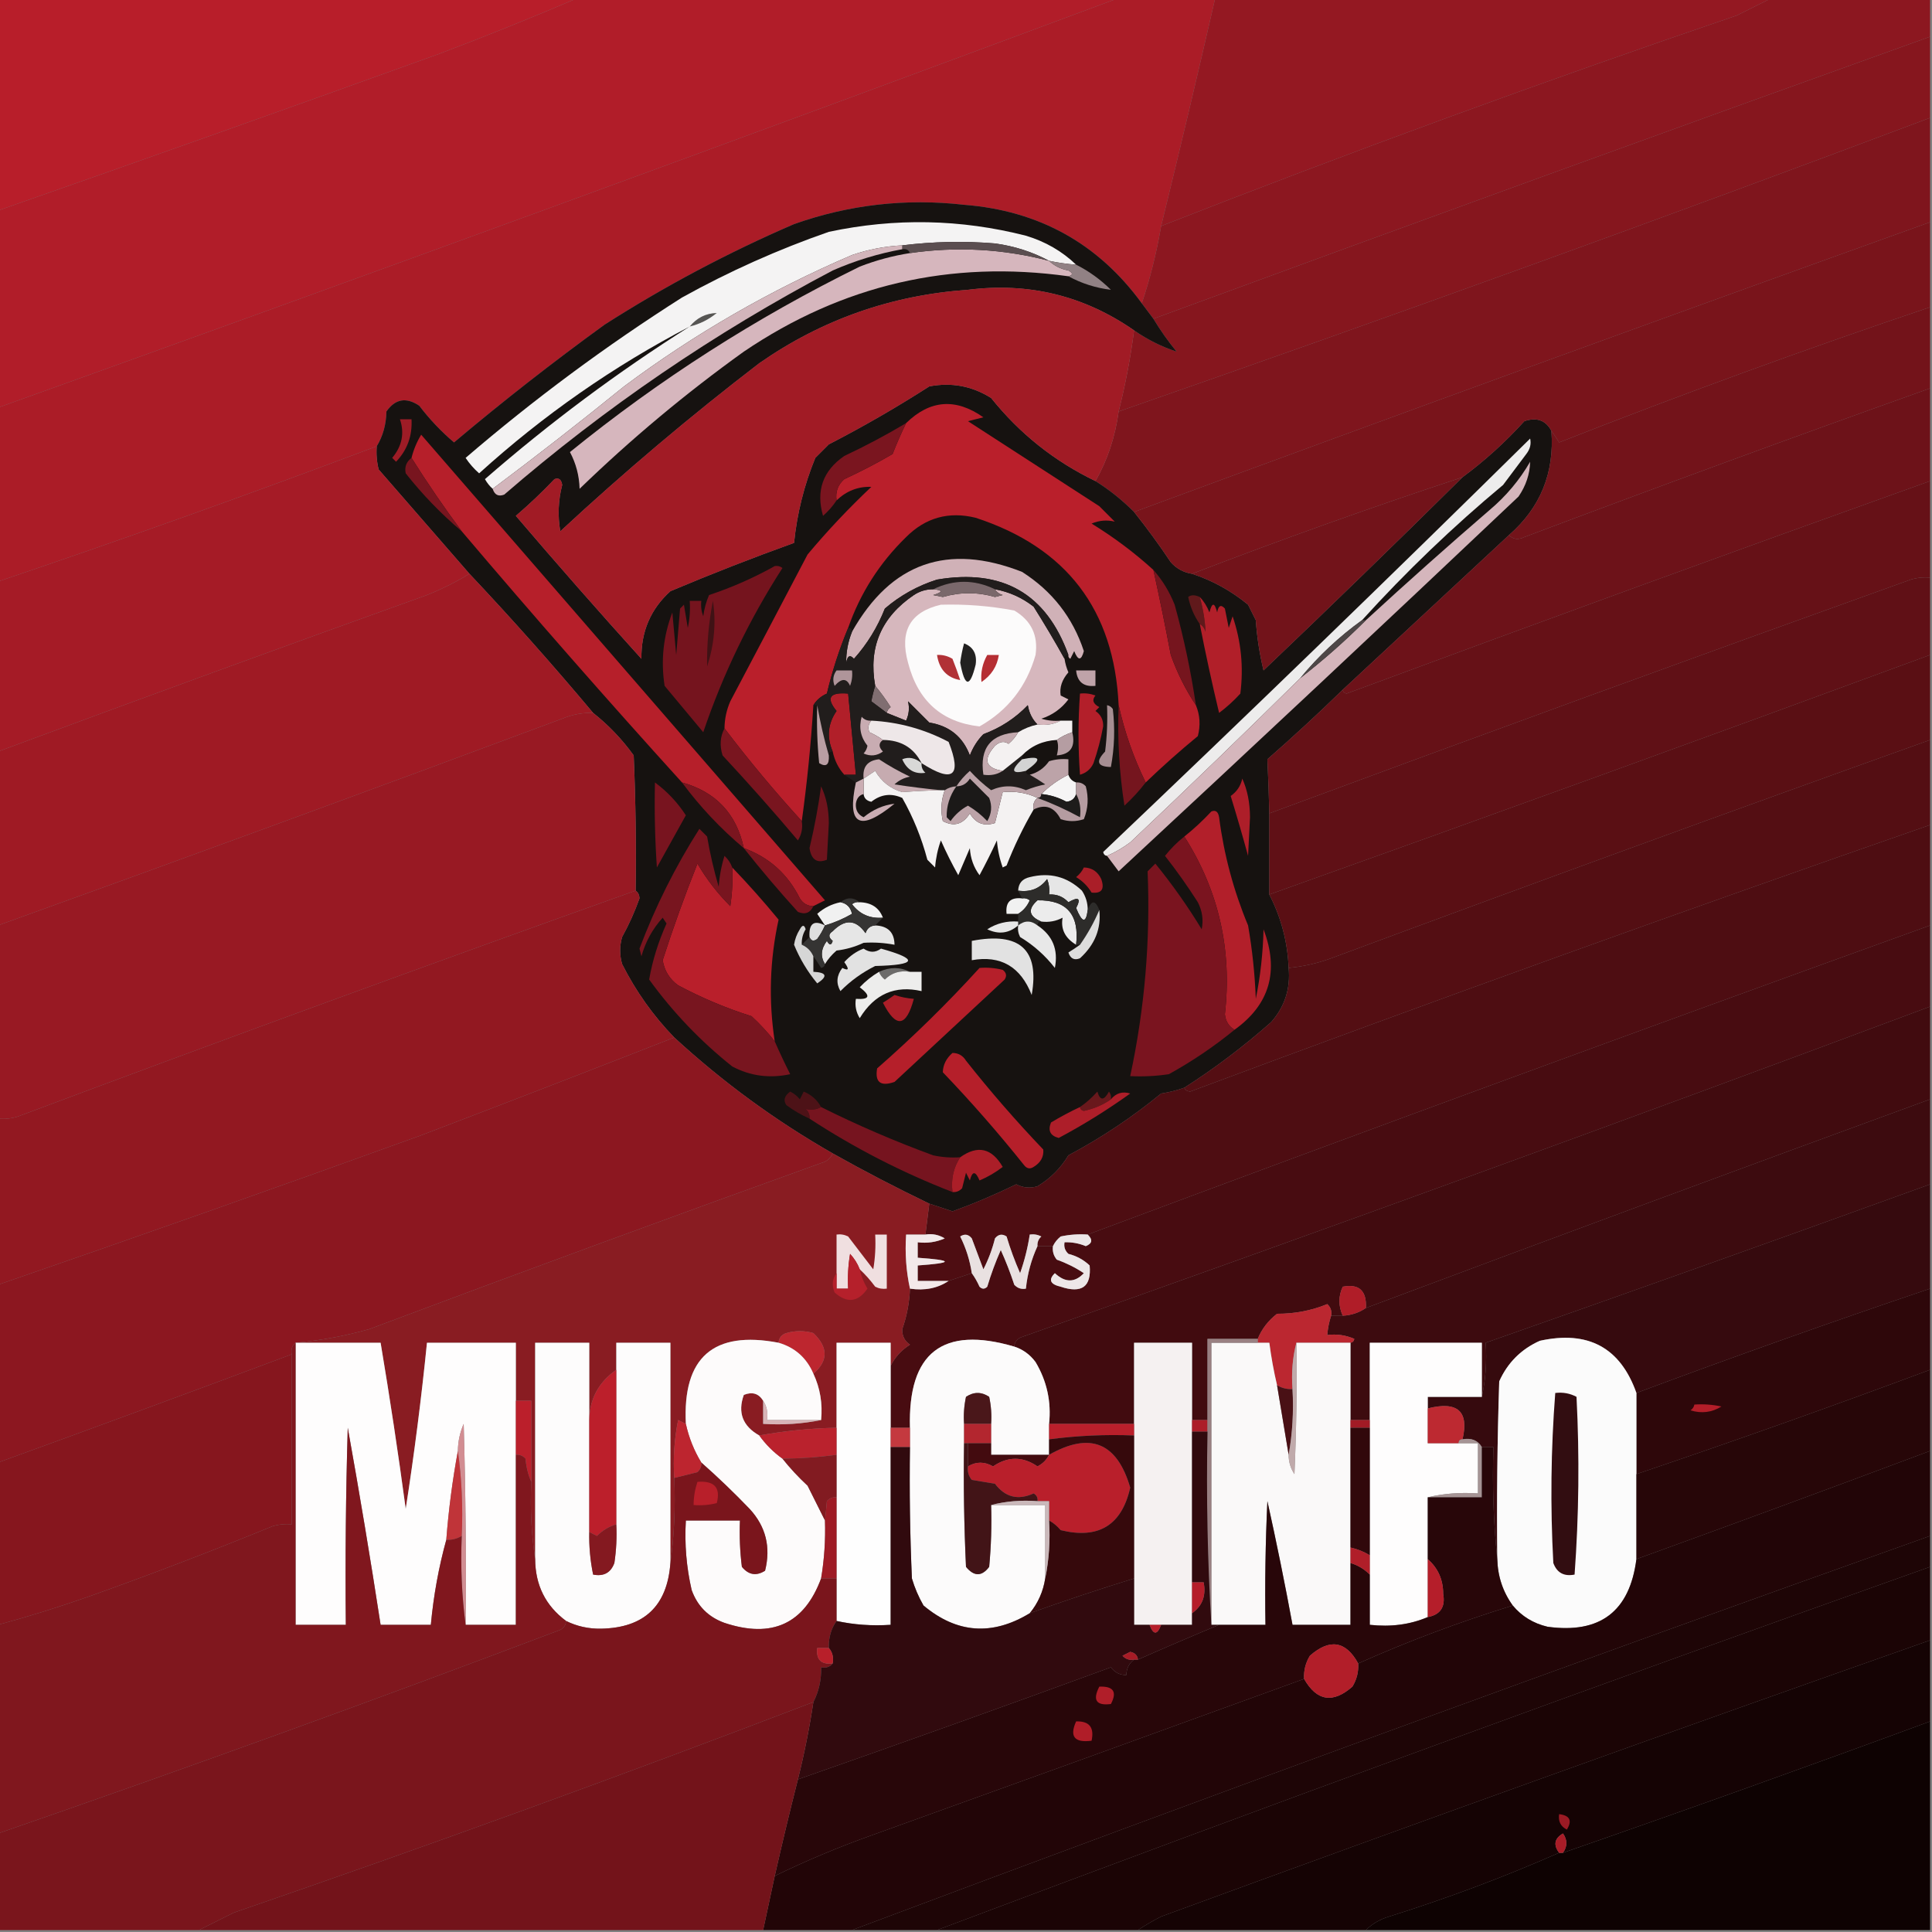 <?xml version="1.0" encoding="UTF-8"?>
<!DOCTYPE svg PUBLIC "-//W3C//DTD SVG 1.1//EN" "http://www.w3.org/Graphics/SVG/1.1/DTD/svg11.dtd">
<svg xmlns="http://www.w3.org/2000/svg" version="1.1" width="500px" height="500px" style="shape-rendering:geometricPrecision; text-rendering:geometricPrecision; image-rendering:optimizeQuality; fill-rule:evenodd; clip-rule:evenodd" xmlns:xlink="http://www.w3.org/1999/xlink">
<rect width="100%" height="100%" fill="#808080" stroke="none"/>
<g><path style="opacity:1" fill="#b81e2a" d="M -0.5,-0.5 C 49.5,-0.5 99.5,-0.5 149.5,-0.5C 137.686,4.566 125.686,9.399 113.5,14C 75.573,27.686 37.573,41.186 -0.5,54.5C -0.5,36.167 -0.5,17.833 -0.5,-0.5 Z"/></g>
<g><path style="opacity:1" fill="#b11d29" d="M 149.5,-0.5 C 196.167,-0.5 242.833,-0.5 289.5,-0.5C 193.156,35.396 96.489,70.729 -0.5,105.5C -0.5,88.5 -0.5,71.5 -0.5,54.5C 37.573,41.186 75.573,27.686 113.5,14C 125.686,9.399 137.686,4.566 149.5,-0.5 Z"/></g>
<g><path style="opacity:1" fill="#ab1c27" d="M 289.5,-0.5 C 297.833,-0.5 306.167,-0.5 314.5,-0.5C 309.98,19.245 305.313,38.912 300.5,58.5C 299.326,65.398 297.659,72.065 295.5,78.5C 284.194,63.008 268.861,54.508 249.5,53C 234.429,51.291 219.763,52.958 205.5,58C 188.469,65.349 172.136,74.016 156.5,84C 143.137,93.684 130.137,103.851 117.5,114.5C 114.162,111.662 111.162,108.495 108.5,105C 105.121,102.722 102.288,103.222 100,106.5C 99.943,109.851 99.109,112.851 97.5,115.5C 65.038,127.73 32.372,139.397 -0.5,150.5C -0.5,135.5 -0.5,120.5 -0.5,105.5C 96.489,70.729 193.156,35.396 289.5,-0.5 Z"/></g>
<g><path style="opacity:1" fill="#941822" d="M 314.5,-0.5 C 362.5,-0.5 410.5,-0.5 458.5,-0.5C 455.592,0.954 452.592,2.454 449.5,4C 399.368,21.074 349.702,39.24 300.5,58.5C 305.313,38.912 309.98,19.245 314.5,-0.5 Z"/></g>
<g><path style="opacity:1" fill="#8c1720" d="M 458.5,-0.5 C 472.167,-0.5 485.833,-0.5 499.5,-0.5C 499.5,2.833 499.5,6.167 499.5,9.5C 432.295,33.618 365.295,57.951 298.5,82.5C 297.512,81.205 296.512,79.872 295.5,78.5C 297.659,72.065 299.326,65.398 300.5,58.5C 349.702,39.24 399.368,21.074 449.5,4C 452.592,2.454 455.592,0.954 458.5,-0.5 Z"/></g>
<g><path style="opacity:1" fill="#86161e" d="M 499.5,9.5 C 499.5,16.5 499.5,23.5 499.5,30.5C 429.792,56.705 359.792,82.038 289.5,106.5C 291.251,99.58 292.584,92.58 293.5,85.5C 297.007,87.92 300.674,89.754 304.5,91C 302.28,88.287 300.28,85.454 298.5,82.5C 365.295,57.951 432.295,33.618 499.5,9.5 Z"/></g>
<g><path style="opacity:1" fill="#7f151d" d="M 499.5,30.5 C 499.5,39.5 499.5,48.5 499.5,57.5C 430.686,82.2 362.02,107.2 293.5,132.5C 290.431,129.423 287.097,126.756 283.5,124.5C 286.608,119.096 288.608,113.096 289.5,106.5C 359.792,82.038 429.792,56.705 499.5,30.5 Z"/></g>
<g><path style="opacity:1" fill="#161210" d="M 295.5,78.5 C 296.512,79.872 297.512,81.205 298.5,82.5C 300.28,85.454 302.28,88.287 304.5,91C 300.674,89.754 297.007,87.92 293.5,85.5C 280.55,76.513 266.216,73.013 250.5,75C 230.69,76.38 212.69,82.713 196.5,94C 178.684,107.669 161.518,122.169 145,137.5C 144.303,133.465 144.47,129.465 145.5,125.5C 145.267,124.068 144.6,123.568 143.5,124C 140.318,127.349 136.985,130.516 133.5,133.5C 144.147,145.982 154.981,158.315 166,170.5C 165.89,163.452 168.39,157.619 173.5,153C 184.087,148.536 194.754,144.37 205.5,140.5C 206.277,132.881 208.11,125.547 211,118.5C 212.167,117.333 213.333,116.167 214.5,115C 223.425,110.399 232.092,105.399 240.5,100C 246.226,98.896 251.56,99.896 256.5,103C 263.885,112.221 272.885,119.388 283.5,124.5C 287.097,126.756 290.431,129.423 293.5,132.5C 296.835,136.675 300.002,141.008 303,145.5C 304.488,147.16 306.321,148.16 308.5,148.5C 313.77,150.221 318.603,152.888 323,156.5C 323.667,157.833 324.333,159.167 325,160.5C 325.303,164.894 325.97,169.227 327,173.5C 344.366,156.966 361.533,140.3 378.5,123.5C 384.262,119.243 389.595,114.41 394.5,109C 397.694,107.919 400.027,108.753 401.5,111.5C 402.316,122.397 398.649,131.397 390.5,138.5C 376.141,151.861 361.807,165.195 347.5,178.5C 341.17,184.662 334.67,190.662 328,196.5C 328.226,201.123 328.393,205.79 328.5,210.5C 328.5,217.5 328.5,224.5 328.5,231.5C 331.556,237.44 333.223,243.774 333.5,250.5C 334.01,255.814 332.51,260.48 329,264.5C 321.883,270.799 314.383,276.465 306.5,281.5C 304.586,282.185 302.586,282.685 300.5,283C 293.044,289.118 285.044,294.451 276.5,299C 274.5,302.333 271.833,305 268.5,307C 266.623,307.576 264.789,307.409 263,306.5C 257.617,309.127 252.117,311.46 246.5,313.5C 244.484,312.822 242.484,312.156 240.5,311.5C 232.009,307.422 223.676,303.088 215.5,298.5C 200.711,290.046 187.044,280.046 174.5,268.5C 169.054,262.88 164.554,256.546 161,249.5C 160.333,247.167 160.333,244.833 161,242.5C 162.777,239.28 164.277,235.947 165.5,232.5C 165.457,231.584 165.124,230.917 164.5,230.5C 164.667,218.829 164.5,207.162 164,195.5C 160.998,191.332 157.498,187.665 153.5,184.5C 143.176,172.177 132.509,160.177 121.5,148.5C 113.674,139.531 105.841,130.531 98,121.5C 97.504,119.527 97.338,117.527 97.5,115.5C 99.109,112.851 99.943,109.851 100,106.5C 102.288,103.222 105.121,102.722 108.5,105C 111.162,108.495 114.162,111.662 117.5,114.5C 130.137,103.851 143.137,93.684 156.5,84C 172.136,74.016 188.469,65.349 205.5,58C 219.763,52.958 234.429,51.291 249.5,53C 268.861,54.508 284.194,63.008 295.5,78.5 Z"/></g>
<g><path style="opacity:1" fill="#f4f3f3" d="M 278.5,68.5 C 276.139,68.326 273.806,67.993 271.5,67.5C 267.216,65.196 262.55,63.696 257.5,63C 249.477,62.343 241.477,62.51 233.5,63.5C 229.055,63.72 224.722,64.554 220.5,66C 199.395,75.046 179.729,86.379 161.5,100C 150.287,109.092 138.954,117.926 127.5,126.5C 126.733,125.828 126.066,124.995 125.5,124C 142.221,109.429 159.888,96.263 178.5,84.5C 158.732,94.806 140.565,107.473 124,122.5C 122.647,121.315 121.48,119.981 120.5,118.5C 138.18,103.317 156.847,89.484 176.5,77C 188.694,70.236 201.361,64.569 214.5,60C 231.612,56.356 248.612,56.69 265.5,61C 270.519,62.503 274.852,65.003 278.5,68.5 Z"/></g>
<g><path style="opacity:1" fill="#79141b" d="M 499.5,57.5 C 499.5,64.833 499.5,72.167 499.5,79.5C 467.262,90.359 435.262,102.025 403.5,114.5C 402.824,113.398 402.158,112.398 401.5,111.5C 400.027,108.753 397.694,107.919 394.5,109C 389.595,114.41 384.262,119.243 378.5,123.5C 354.942,131.283 331.608,139.616 308.5,148.5C 306.321,148.16 304.488,147.16 303,145.5C 300.002,141.008 296.835,136.675 293.5,132.5C 362.02,107.2 430.686,82.2 499.5,57.5 Z"/></g>
<g><path style="opacity:1" fill="#d6b6bd" d="M 271.5,67.5 C 272.842,68.793 274.509,69.626 276.5,70C 277.738,70.69 277.738,71.19 276.5,71.5C 245.996,67.234 217.996,73.734 192.5,91C 177.501,101.762 163.335,113.595 150,126.5C 149.9,123.097 149.066,119.93 147.5,117C 170.643,98.207 195.643,82.207 222.5,69C 226.722,67.362 231.055,66.195 235.5,65.5C 247.647,63.749 259.647,64.416 271.5,67.5 Z"/></g>
<g><path style="opacity:1" fill="#5b4e50" d="M 271.5,67.5 C 259.647,64.416 247.647,63.749 235.5,65.5C 235.158,64.662 234.492,64.328 233.5,64.5C 233.5,64.167 233.5,63.833 233.5,63.5C 241.477,62.51 249.477,62.343 257.5,63C 262.55,63.696 267.216,65.196 271.5,67.5 Z"/></g>
<g><path style="opacity:1" fill="#d3b5bb" d="M 233.5,63.5 C 233.5,63.833 233.5,64.167 233.5,64.5C 227.303,65.621 221.303,67.454 215.5,70C 184.912,86.12 156.579,105.453 130.5,128C 129.002,128.585 128.002,128.085 127.5,126.5C 138.954,117.926 150.287,109.092 161.5,100C 179.729,86.379 199.395,75.046 220.5,66C 224.722,64.554 229.055,63.72 233.5,63.5 Z"/></g>
<g><path style="opacity:1" fill="#918184" d="M 271.5,67.5 C 273.806,67.993 276.139,68.326 278.5,68.5C 281.794,70.158 284.794,72.324 287.5,75C 283.604,74.534 279.937,73.368 276.5,71.5C 277.738,71.19 277.738,70.69 276.5,70C 274.509,69.626 272.842,68.793 271.5,67.5 Z"/></g>
<g><path style="opacity:1" fill="#a11b25" d="M 293.5,85.5 C 292.584,92.58 291.251,99.58 289.5,106.5C 288.608,113.096 286.608,119.096 283.5,124.5C 272.885,119.388 263.885,112.221 256.5,103C 251.56,99.896 246.226,98.896 240.5,100C 232.092,105.399 223.425,110.399 214.5,115C 213.333,116.167 212.167,117.333 211,118.5C 208.11,125.547 206.277,132.881 205.5,140.5C 194.754,144.37 184.087,148.536 173.5,153C 168.39,157.619 165.89,163.452 166,170.5C 154.981,158.315 144.147,145.982 133.5,133.5C 136.985,130.516 140.318,127.349 143.5,124C 144.6,123.568 145.267,124.068 145.5,125.5C 144.47,129.465 144.303,133.465 145,137.5C 161.518,122.169 178.684,107.669 196.5,94C 212.69,82.713 230.69,76.38 250.5,75C 266.216,73.013 280.55,76.513 293.5,85.5 Z"/></g>
<g><path style="opacity:1" fill="#73131a" d="M 499.5,79.5 C 499.5,86.5 499.5,93.5 499.5,100.5C 464.37,113.024 429.37,125.857 394.5,139C 392.934,139.765 391.601,139.598 390.5,138.5C 398.649,131.397 402.316,122.397 401.5,111.5C 402.158,112.398 402.824,113.398 403.5,114.5C 435.262,102.025 467.262,90.359 499.5,79.5 Z"/></g>
<g><path style="opacity:1" fill="#565553" d="M 178.5,84.5 C 180.331,82.251 182.664,81.085 185.5,81C 183.423,82.705 181.09,83.872 178.5,84.5 Z"/></g>
<g><path style="opacity:1" fill="#ba1f2b" d="M 298.5,147.5 C 300.105,154.792 301.605,162.126 303,169.5C 304.67,174.173 306.837,178.507 309.5,182.5C 310.555,185.073 310.722,187.739 310,190.5C 305.331,194.337 300.831,198.337 296.5,202.5C 293.366,196.097 291.032,189.43 289.5,182.5C 288.355,157.849 276.021,141.682 252.5,134C 245.532,132.292 239.532,133.959 234.5,139C 227.629,145.691 222.629,153.525 219.5,162.5C 217.199,168.047 215.365,173.714 214,179.5C 212.482,180.163 211.315,181.163 210.5,182.5C 209.879,192.534 208.879,202.534 207.5,212.5C 200.463,204.798 193.797,196.798 187.5,188.5C 187.523,186.073 188.023,183.74 189,181.5C 195.7,168.814 202.367,156.147 209,143.5C 214.134,137.365 219.634,131.531 225.5,126C 222.084,125.873 219.084,127.04 216.5,129.5C 216.178,127.278 216.845,125.444 218.5,124C 222.809,122.015 226.976,119.848 231,117.5C 232.083,114.733 233.25,112.067 234.5,109.5C 240.684,103.463 247.351,102.963 254.5,108C 253.167,108.333 251.833,108.667 250.5,109C 261.833,116.333 273.167,123.667 284.5,131C 285.833,132.333 287.167,133.667 288.5,135C 286.473,134.502 284.473,134.669 282.5,135.5C 288.259,139.034 293.593,143.034 298.5,147.5 Z"/></g>
<g><path style="opacity:1" fill="#6d1219" d="M 499.5,100.5 C 499.5,108.5 499.5,116.5 499.5,124.5C 449.076,142.544 398.742,160.877 348.5,179.5C 347.893,179.376 347.56,179.043 347.5,178.5C 361.807,165.195 376.141,151.861 390.5,138.5C 391.601,139.598 392.934,139.765 394.5,139C 429.37,125.857 464.37,113.024 499.5,100.5 Z"/></g>
<g><path style="opacity:1" fill="#9e1c26" d="M 103.5,108.5 C 104.5,108.5 105.5,108.5 106.5,108.5C 106.731,112.813 105.398,116.479 102.5,119.5C 102.167,119.167 101.833,118.833 101.5,118.5C 104.057,115.439 104.724,112.106 103.5,108.5 Z"/></g>
<g><path style="opacity:1" fill="#7a151f" d="M 234.5,109.5 C 233.25,112.067 232.083,114.733 231,117.5C 226.976,119.848 222.809,122.015 218.5,124C 216.845,125.444 216.178,127.278 216.5,129.5C 215.542,130.962 214.376,132.295 213,133.5C 211.126,126.989 212.959,121.822 218.5,118C 224.019,115.409 229.352,112.575 234.5,109.5 Z"/></g>
<g><path style="opacity:1" fill="#b61f2a" d="M 210.5,234.5 C 208.983,234.489 207.816,233.823 207,232.5C 203.868,226.198 199.034,221.864 192.5,219.5C 190.602,210.602 185.269,204.936 176.5,202.5C 157.105,181.11 138.105,159.443 119.5,137.5C 114.92,131.34 110.586,125.007 106.5,118.5C 107.032,116.37 107.865,114.37 109,112.5C 143.833,152.667 178.667,192.833 213.5,233C 212.473,233.513 211.473,234.013 210.5,234.5 Z"/></g>
<g><path style="opacity:1" fill="#a51b26" d="M 97.5,115.5 C 97.338,117.527 97.504,119.527 98,121.5C 105.841,130.531 113.674,139.531 121.5,148.5C 118.069,150.602 114.402,152.435 110.5,154C 73.403,167.315 36.403,180.815 -0.5,194.5C -0.5,179.833 -0.5,165.167 -0.5,150.5C 32.372,139.397 65.038,127.73 97.5,115.5 Z"/></g>
<g><path style="opacity:1" fill="#edecec" d="M 352.5,160.5 C 346.537,164.795 341.204,169.795 336.5,175.5C 322.032,189.8 307.366,203.966 292.5,218C 290.595,219.421 288.595,220.588 286.5,221.5C 285.957,221.44 285.624,221.107 285.5,220.5C 322.664,185.169 359.497,149.503 396,113.5C 396.315,114.908 395.982,116.241 395,117.5C 393,120.167 391,122.833 389,125.5C 376.028,136.305 363.861,147.971 352.5,160.5 Z"/></g>
<g><path style="opacity:1" fill="#72131a" d="M 378.5,123.5 C 361.533,140.3 344.366,156.966 327,173.5C 325.97,169.227 325.303,164.894 325,160.5C 324.333,159.167 323.667,157.833 323,156.5C 318.603,152.888 313.77,150.221 308.5,148.5C 331.608,139.616 354.942,131.283 378.5,123.5 Z"/></g>
<g><path style="opacity:1" fill="#d5b6bc" d="M 286.5,221.5 C 288.595,220.588 290.595,219.421 292.5,218C 307.366,203.966 322.032,189.8 336.5,175.5C 342.469,170.865 348.136,165.865 353.5,160.5C 363.998,150.837 374.665,141.337 385.5,132C 389.752,128.419 393.252,124.252 396,119.5C 395.914,122.702 394.914,125.702 393,128.5C 358.651,161.017 324.151,193.35 289.5,225.5C 288.476,224.148 287.476,222.815 286.5,221.5 Z"/></g>
<g><path style="opacity:1" fill="#661117" d="M 499.5,124.5 C 499.5,132.833 499.5,141.167 499.5,149.5C 497.801,149.34 496.134,149.506 494.5,150C 439.063,169.885 383.729,190.052 328.5,210.5C 328.393,205.79 328.226,201.123 328,196.5C 334.67,190.662 341.17,184.662 347.5,178.5C 347.56,179.043 347.893,179.376 348.5,179.5C 398.742,160.877 449.076,142.544 499.5,124.5 Z"/></g>
<g><path style="opacity:1" fill="#78151f" d="M 106.5,118.5 C 110.586,125.007 114.92,131.34 119.5,137.5C 114.17,133.003 109.337,128.003 105,122.5C 104.652,120.86 105.152,119.527 106.5,118.5 Z"/></g>
<g><path style="opacity:1" fill="#d0b1b7" d="M 276.5,169.5 C 270.763,153.614 259.43,147.114 242.5,150C 237.468,151.598 232.968,154.098 229,157.5C 227.071,162.372 224.405,166.705 221,170.5C 219.984,169.366 219.317,169.699 219,171.5C 218.955,168.78 219.455,166.114 220.5,163.5C 230.604,145.623 245.27,140.456 264.5,148C 272.287,152.949 277.62,159.783 280.5,168.5C 279.831,171.028 278.998,171.028 278,168.5C 277.667,169.167 277.333,169.833 277,170.5C 276.601,170.272 276.435,169.938 276.5,169.5 Z"/></g>
<g><path style="opacity:1" fill="#75141e" d="M 200.5,146.5 C 201.239,146.369 201.906,146.536 202.5,147C 193.93,160.307 187.097,174.473 182,189.5C 178.667,185.5 175.333,181.5 172,177.5C 170.989,170.964 171.656,164.631 174,158.5C 174.333,162.167 174.667,165.833 175,169.5C 175.333,165.5 175.667,161.5 176,157.5C 176.333,157.167 176.667,156.833 177,156.5C 177.333,158.5 177.667,160.5 178,162.5C 178.497,160.19 178.663,157.857 178.5,155.5C 179.5,155.5 180.5,155.5 181.5,155.5C 181.343,156.873 181.51,158.207 182,159.5C 182.251,157.567 182.751,155.734 183.5,154C 189.492,151.999 195.158,149.499 200.5,146.5 Z"/></g>
<g><path style="opacity:1" fill="#9f1a24" d="M 121.5,148.5 C 132.509,160.177 143.176,172.177 153.5,184.5C 150.729,184.421 148.063,184.921 145.5,186C 96.951,204.106 48.284,221.939 -0.5,239.5C -0.5,224.5 -0.5,209.5 -0.5,194.5C 36.403,180.815 73.403,167.315 110.5,154C 114.402,152.435 118.069,150.602 121.5,148.5 Z"/></g>
<g><path style="opacity:1" fill="#601016" d="M 499.5,149.5 C 499.5,156.167 499.5,162.833 499.5,169.5C 442.569,190.471 385.569,211.137 328.5,231.5C 328.5,224.5 328.5,217.5 328.5,210.5C 383.729,190.052 439.063,169.885 494.5,150C 496.134,149.506 497.801,149.34 499.5,149.5 Z"/></g>
<g><path style="opacity:1" fill="#76151e" d="M 298.5,147.5 C 300.81,150.102 302.643,153.102 304,156.5C 306.372,165.066 308.205,173.733 309.5,182.5C 306.837,178.507 304.67,174.173 303,169.5C 301.605,162.126 300.105,154.792 298.5,147.5 Z"/></g>
<g><path style="opacity:1" fill="#d6b7bd" d="M 241.5,152.5 C 244.097,152.721 244.097,153.221 241.5,154C 242.333,154.167 243.167,154.333 244,154.5C 248.505,153.203 253.005,153.203 257.5,154.5C 258.167,154.333 258.833,154.167 259.5,154C 258.584,153.722 257.918,153.222 257.5,152.5C 261.187,153.176 264.52,154.676 267.5,157C 270.319,161.481 272.986,165.981 275.5,170.5C 275.678,171.695 276.011,172.862 276.5,174C 274.829,175.93 274.163,177.93 274.5,180C 275.167,180.333 275.833,180.667 276.5,181C 274.695,183.403 272.362,185.07 269.5,186C 271.134,186.494 272.801,186.66 274.5,186.5C 272.735,187.461 270.735,187.795 268.5,187.5C 267.168,186.17 266.335,184.503 266,182.5C 262.764,185.871 258.931,188.371 254.5,190C 252.959,191.579 251.792,193.413 251,195.5C 249.181,190.664 245.681,187.831 240.5,187C 238.667,185.167 236.833,183.333 235,181.5C 235.409,183.225 235.242,184.892 234.5,186.5C 232.805,185.826 231.138,185.159 229.5,184.5C 229.611,183.883 229.944,183.383 230.5,183C 229.251,181.02 227.918,179.187 226.5,177.5C 224.714,167.565 228.047,159.731 236.5,154C 238.025,152.991 239.692,152.491 241.5,152.5 Z"/></g>
<g><path style="opacity:1" fill="#fcfbfb" d="M 243.5,156.5 C 249.888,156.312 256.222,156.812 262.5,158C 266.888,160.61 268.722,164.443 268,169.5C 265.665,177.693 260.831,183.86 253.5,188C 243.719,186.901 237.552,181.401 235,171.5C 232.735,163.343 235.569,158.343 243.5,156.5 Z"/></g>
<g><path style="opacity:1" fill="#60191b" d="M 310.5,154.5 C 311.342,157.498 311.842,160.498 312,163.5C 311.722,162.584 311.222,161.918 310.5,161.5C 309.058,159.46 308.058,157.127 307.5,154.5C 308.233,153.913 309.233,153.913 310.5,154.5 Z"/></g>
<g><path style="opacity:1" fill="#b11f29" d="M 310.5,154.5 C 311.558,155.6 312.392,156.934 313,158.5C 313.667,155.833 314.333,155.833 315,158.5C 315.317,156.699 315.984,156.366 317,157.5C 317.333,159.167 317.667,160.833 318,162.5C 318.333,161.5 318.667,160.5 319,159.5C 321.204,165.936 321.871,172.603 321,179.5C 319.316,181.351 317.483,183.018 315.5,184.5C 313.67,176.85 312.004,169.184 310.5,161.5C 311.222,161.918 311.722,162.584 312,163.5C 311.842,160.498 311.342,157.498 310.5,154.5 Z"/></g>
<g><path style="opacity:1" fill="#222120" d="M 249.5,166.5 C 251.884,167.425 252.884,169.258 252.5,172C 251.014,178.062 249.68,177.895 248.5,171.5C 248.728,169.793 249.062,168.126 249.5,166.5 Z"/></g>
<g><path style="opacity:1" fill="#3f1215" d="M 184.5,155.5 C 185.361,161.09 184.861,166.756 183,172.5C 182.904,166.801 183.404,161.135 184.5,155.5 Z"/></g>
<g><path style="opacity:1" fill="#4e4747" d="M 352.5,160.5 C 352.833,160.5 353.167,160.5 353.5,160.5C 348.136,165.865 342.469,170.865 336.5,175.5C 341.204,169.795 346.537,164.795 352.5,160.5 Z"/></g>
<g><path style="opacity:1" fill="#5a0f14" d="M 499.5,169.5 C 499.5,176.833 499.5,184.167 499.5,191.5C 447.722,210.023 396.055,228.856 344.5,248C 340.93,249.31 337.263,250.143 333.5,250.5C 333.223,243.774 331.556,237.44 328.5,231.5C 385.569,211.137 442.569,190.471 499.5,169.5 Z"/></g>
<g><path style="opacity:1" fill="#b13136" d="M 242.5,169.5 C 243.93,169.421 245.264,169.754 246.5,170.5C 247.23,172.341 247.897,174.175 248.5,176C 245.07,175.397 243.07,173.231 242.5,169.5 Z"/></g>
<g><path style="opacity:1" fill="#b52e33" d="M 255.5,169.5 C 256.5,169.5 257.5,169.5 258.5,169.5C 258.047,172.463 256.547,174.796 254,176.5C 253.761,174.041 254.261,171.707 255.5,169.5 Z"/></g>
<g><path style="opacity:1" fill="#bfa3a9" d="M 278.5,173.5 C 280.167,173.5 281.833,173.5 283.5,173.5C 283.5,174.833 283.5,176.167 283.5,177.5C 280.454,177.817 278.787,176.484 278.5,173.5 Z"/></g>
<g><path style="opacity:1" fill="#b11f29" d="M 218.5,200.5 C 216.992,198.819 215.992,196.819 215.5,194.5C 213.905,190.769 214.238,187.269 216.5,184C 213.697,180.59 214.697,179.09 219.5,179.5C 220.167,186.5 220.833,193.5 221.5,200.5C 220.5,200.5 219.5,200.5 218.5,200.5 Z"/></g>
<g><path style="opacity:1" fill="#b31f2a" d="M 279.5,179.5 C 280.873,179.343 282.207,179.51 283.5,180C 282.542,181.147 282.875,182.147 284.5,183C 284.167,183.333 283.833,183.667 283.5,184C 284.894,184.956 285.561,186.289 285.5,188C 284.901,191.229 284.068,194.396 283,197.5C 282.3,199.032 281.134,200.032 279.5,200.5C 278.993,193.542 278.993,186.542 279.5,179.5 Z"/></g>
<g><path style="opacity:1" fill="#806e71" d="M 226.5,177.5 C 227.918,179.187 229.251,181.02 230.5,183C 229.944,183.383 229.611,183.883 229.5,184.5C 228.185,183.524 226.852,182.524 225.5,181.5C 225.76,180.095 226.093,178.762 226.5,177.5 Z"/></g>
<g><path style="opacity:1" fill="#211d1c" d="M 276.5,169.5 C 275.833,169.5 275.5,169.833 275.5,170.5C 272.986,165.981 270.319,161.481 267.5,157C 264.52,154.676 261.187,153.176 257.5,152.5C 252.155,149.925 246.821,149.925 241.5,152.5C 239.692,152.491 238.025,152.991 236.5,154C 228.047,159.731 224.714,167.565 226.5,177.5C 226.093,178.762 225.76,180.095 225.5,181.5C 226.852,182.524 228.185,183.524 229.5,184.5C 231.138,185.159 232.805,185.826 234.5,186.5C 235.242,184.892 235.409,183.225 235,181.5C 236.833,183.333 238.667,185.167 240.5,187C 245.681,187.831 249.181,190.664 251,195.5C 251.792,193.413 252.959,191.579 254.5,190C 258.931,188.371 262.764,185.871 266,182.5C 266.335,184.503 267.168,186.17 268.5,187.5C 266.716,187.893 265.05,188.559 263.5,189.5C 256.462,189.871 253.462,193.537 254.5,200.5C 256.415,200.784 258.081,200.451 259.5,199.5C 261.167,198.167 262.833,196.833 264.5,195.5C 264.5,195.833 264.5,196.167 264.5,196.5C 261.462,199.412 261.796,200.412 265.5,199.5C 265.5,200.167 265.833,200.5 266.5,200.5C 267.808,201.232 269.142,202.066 270.5,203C 268.782,203.346 267.115,203.846 265.5,204.5C 262.5,203.167 259.5,203.167 256.5,204.5C 254.517,203.018 252.684,201.351 251,199.5C 249.624,200.705 248.458,202.038 247.5,203.5C 246.391,203.557 245.391,203.89 244.5,204.5C 244.167,204.5 243.833,204.5 243.5,204.5C 239.543,204.121 235.543,203.621 231.5,203C 232.623,201.956 233.956,201.29 235.5,201C 232.682,199.662 230.015,198.162 227.5,196.5C 224.508,196.809 223.175,198.476 223.5,201.5C 222.833,201.833 222.167,202.167 221.5,202.5C 220.5,201.833 219.5,201.167 218.5,200.5C 219.5,200.5 220.5,200.5 221.5,200.5C 220.833,193.5 220.167,186.5 219.5,179.5C 214.697,179.09 213.697,180.59 216.5,184C 214.238,187.269 213.905,190.769 215.5,194.5C 214.833,194.5 214.5,194.833 214.5,195.5C 213.257,191.214 212.257,186.881 211.5,182.5C 211.167,182.5 210.833,182.5 210.5,182.5C 211.315,181.163 212.482,180.163 214,179.5C 215.365,173.714 217.199,168.047 219.5,162.5C 220.167,162.5 220.5,162.833 220.5,163.5C 219.455,166.114 218.955,168.78 219,171.5C 219.317,169.699 219.984,169.366 221,170.5C 224.405,166.705 227.071,162.372 229,157.5C 232.968,154.098 237.468,151.598 242.5,150C 259.43,147.114 270.763,153.614 276.5,169.5 Z"/></g>
<g><path style="opacity:1" fill="#af959a" d="M 216.5,173.5 C 217.833,173.5 219.167,173.5 220.5,173.5C 220.657,174.873 220.49,176.207 220,177.5C 219.125,175.487 217.791,175.487 216,177.5C 215.421,176.072 215.588,174.738 216.5,173.5 Z"/></g>
<g><path style="opacity:1" fill="#7a686b" d="M 257.5,152.5 C 257.918,153.222 258.584,153.722 259.5,154C 258.833,154.167 258.167,154.333 257.5,154.5C 253.005,153.203 248.505,153.203 244,154.5C 243.167,154.333 242.333,154.167 241.5,154C 244.097,153.221 244.097,152.721 241.5,152.5C 246.821,149.925 252.155,149.925 257.5,152.5 Z"/></g>
<g><path style="opacity:1" fill="#981923" d="M 153.5,184.5 C 157.498,187.665 160.998,191.332 164,195.5C 164.5,207.162 164.667,218.829 164.5,230.5C 111.067,249.562 57.734,269.062 4.5,289C 2.866,289.494 1.199,289.66 -0.5,289.5C -0.5,272.833 -0.5,256.167 -0.5,239.5C 48.284,221.939 96.951,204.106 145.5,186C 148.063,184.921 150.729,184.421 153.5,184.5 Z"/></g>
<g><path style="opacity:1" fill="#eee7e8" d="M 225.5,186.5 C 232.571,186.869 239.237,188.702 245.5,192C 248.988,200.894 246.655,202.727 238.5,197.5C 236.494,193.529 233.161,191.529 228.5,191.5C 227.469,190.751 226.302,190.085 225,189.5C 224.53,188.423 224.697,187.423 225.5,186.5 Z"/></g>
<g><path style="opacity:1" fill="#f4f1f1" d="M 274.5,186.5 C 275.5,186.5 276.5,186.5 277.5,186.5C 277.5,187.5 277.5,188.5 277.5,189.5C 276.005,189.989 274.671,190.655 273.5,191.5C 269.898,191.692 266.898,193.026 264.5,195.5C 262.833,196.833 261.167,198.167 259.5,199.5C 254.982,198.779 254.315,196.612 257.5,193C 258.76,191.887 259.927,191.72 261,192.5C 262.045,191.627 262.878,190.627 263.5,189.5C 265.05,188.559 266.716,187.893 268.5,187.5C 270.735,187.795 272.735,187.461 274.5,186.5 Z"/></g>
<g><path style="opacity:1" fill="#c8acb2" d="M 225.5,186.5 C 224.697,187.423 224.53,188.423 225,189.5C 226.302,190.085 227.469,190.751 228.5,191.5C 227.347,192.313 227.347,193.313 228.5,194.5C 226.926,195.631 225.259,195.798 223.5,195C 224.022,194.439 224.355,193.772 224.5,193C 222.722,190.775 222.222,188.275 223,185.5C 223.671,186.252 224.504,186.586 225.5,186.5 Z"/></g>
<g><path style="opacity:1" fill="#75151e" d="M 289.5,182.5 C 291.032,189.43 293.366,196.097 296.5,202.5C 294.873,204.63 293.04,206.63 291,208.5C 289.661,199.893 289.161,191.226 289.5,182.5 Z"/></g>
<g><path style="opacity:1" fill="#79151f" d="M 187.5,188.5 C 193.797,196.798 200.463,204.798 207.5,212.5C 207.785,214.288 207.452,215.955 206.5,217.5C 200.186,210.018 193.686,202.685 187,195.5C 186.204,192.961 186.371,190.628 187.5,188.5 Z"/></g>
<g><path style="opacity:1" fill="#c3a9ae" d="M 263.5,189.5 C 262.878,190.627 262.045,191.627 261,192.5C 259.927,191.72 258.76,191.887 257.5,193C 254.315,196.612 254.982,198.779 259.5,199.5C 258.081,200.451 256.415,200.784 254.5,200.5C 253.462,193.537 256.462,189.871 263.5,189.5 Z"/></g>
<g><path style="opacity:1" fill="#b59da2" d="M 277.5,189.5 C 278.401,193.241 277.068,195.241 273.5,195.5C 273.926,193.861 273.926,192.528 273.5,191.5C 274.671,190.655 276.005,189.989 277.5,189.5 Z"/></g>
<g><path style="opacity:1" fill="#a68e92" d="M 286.5,182.5 C 287.117,182.611 287.617,182.944 288,183.5C 288.588,188.528 288.422,193.528 287.5,198.5C 284.002,198.435 283.502,197.101 286,194.5C 286.499,190.514 286.666,186.514 286.5,182.5 Z"/></g>
<g><path style="opacity:1" fill="#540e13" d="M 499.5,191.5 C 499.5,198.833 499.5,206.167 499.5,213.5C 435.458,235.764 371.625,258.764 308,282.5C 307.235,282.43 306.735,282.097 306.5,281.5C 314.383,276.465 321.883,270.799 329,264.5C 332.51,260.48 334.01,255.814 333.5,250.5C 337.263,250.143 340.93,249.31 344.5,248C 396.055,228.856 447.722,210.023 499.5,191.5 Z"/></g>
<g><path style="opacity:1" fill="#b99ea3" d="M 211.5,182.5 C 212.257,186.881 213.257,191.214 214.5,195.5C 214.646,197.942 213.813,198.609 212,197.5C 211.501,192.511 211.334,187.511 211.5,182.5 Z"/></g>
<g><path style="opacity:1" fill="#c6abb0" d="M 243.5,204.5 C 240.383,204.569 237.049,204.735 233.5,205C 230.448,204.118 228.114,202.284 226.5,199.5C 225.482,200.193 224.482,200.859 223.5,201.5C 223.175,198.476 224.508,196.809 227.5,196.5C 230.015,198.162 232.682,199.662 235.5,201C 233.956,201.29 232.623,201.956 231.5,203C 235.543,203.621 239.543,204.121 243.5,204.5 Z"/></g>
<g><path style="opacity:1" fill="#d8d8d7" d="M 238.5,197.5 C 238.414,198.496 238.748,199.329 239.5,200C 236.716,200.417 234.716,199.25 233.5,196.5C 235.192,195.799 236.858,196.133 238.5,197.5 Z"/></g>
<g><path style="opacity:1" fill="#d3d3d3" d="M 265.5,199.5 C 261.796,200.412 261.462,199.412 264.5,196.5C 269.433,195.481 269.766,196.481 265.5,199.5 Z"/></g>
<g><path style="opacity:1" fill="#f6f5f5" d="M 276.5,200.5 C 276.833,201.5 277.5,202.167 278.5,202.5C 278.5,203.5 278.5,204.5 278.5,205.5C 278.134,206.695 277.301,207.361 276,207.5C 273.953,206.391 271.787,205.724 269.5,205.5C 271.55,203.453 273.883,201.786 276.5,200.5 Z"/></g>
<g><path style="opacity:1" fill="#78141f" d="M 169.5,202.5 C 172.679,204.846 175.346,207.679 177.5,211C 175.016,215.49 172.516,219.99 170,224.5C 169.5,217.174 169.334,209.841 169.5,202.5 Z"/></g>
<g><path style="opacity:1" fill="#ad1e29" d="M 321.5,201.5 C 322.82,204.428 323.486,207.761 323.5,211.5C 323.333,214.833 323.167,218.167 323,221.5C 321.578,216.311 320.078,211.144 318.5,206C 320.1,204.877 321.1,203.377 321.5,201.5 Z"/></g>
<g><path style="opacity:1" fill="#7a151f" d="M 176.5,202.5 C 185.269,204.936 190.602,210.602 192.5,219.5C 186.481,214.448 181.148,208.781 176.5,202.5 Z"/></g>
<g><path style="opacity:1" fill="#6f141d" d="M 212.5,203.5 C 213.818,206.258 214.485,209.424 214.5,213C 214.333,216.167 214.167,219.333 214,222.5C 211.463,223.507 209.963,222.507 209.5,219.5C 210.759,214.204 211.759,208.87 212.5,203.5 Z"/></g>
<g><path style="opacity:1" fill="#f4f2f2" d="M 243.5,204.5 C 243.833,204.5 244.167,204.5 244.5,204.5C 243.565,207.113 243.398,209.779 244,212.5C 246.881,214.028 249.214,213.362 251,210.5C 252.481,213.08 254.648,213.913 257.5,213C 258.167,210.333 258.833,207.667 259.5,205C 262.72,204.68 265.72,205.18 268.5,206.5C 267.596,207.209 267.263,208.209 267.5,209.5C 264.797,214.122 262.463,218.955 260.5,224C 260.167,224.167 259.833,224.333 259.5,224.5C 258.686,222.234 258.186,219.9 258,217.5C 256.596,220.544 255.096,223.544 253.5,226.5C 251.985,224.453 251.151,222.119 251,219.5C 250,221.833 249,224.167 248,226.5C 246.351,223.564 244.851,220.564 243.5,217.5C 242.686,219.766 242.186,222.1 242,224.5C 241.333,223.833 240.667,223.167 240,222.5C 238.51,216.858 236.344,211.524 233.5,206.5C 230.637,205.215 227.97,205.548 225.5,207.5C 224.287,207.253 223.62,206.586 223.5,205.5C 223.5,204.167 223.5,202.833 223.5,201.5C 224.482,200.859 225.482,200.193 226.5,199.5C 228.114,202.284 230.448,204.118 233.5,205C 237.049,204.735 240.383,204.569 243.5,204.5 Z"/></g>
<g><path style="opacity:1" fill="#bca3a8" d="M 276.5,200.5 C 273.883,201.786 271.55,203.453 269.5,205.5C 269.5,206.167 269.167,206.5 268.5,206.5C 265.72,205.18 262.72,204.68 259.5,205C 258.833,207.667 258.167,210.333 257.5,213C 254.648,213.913 252.481,213.08 251,210.5C 249.214,213.362 246.881,214.028 244,212.5C 243.398,209.779 243.565,207.113 244.5,204.5C 245.391,203.89 246.391,203.557 247.5,203.5C 248.458,202.038 249.624,200.705 251,199.5C 252.684,201.351 254.517,203.018 256.5,204.5C 259.5,203.167 262.5,203.167 265.5,204.5C 267.115,203.846 268.782,203.346 270.5,203C 269.142,202.066 267.808,201.232 266.5,200.5C 268.544,199.969 270.211,198.802 271.5,197C 273.134,196.506 274.801,196.34 276.5,196.5C 276.5,197.833 276.5,199.167 276.5,200.5 Z"/></g>
<g><path style="opacity:1" fill="#1b1918" d="M 247.5,203.5 C 249.017,203.489 250.184,202.823 251,201.5C 252.667,203.167 254.333,204.833 256,206.5C 256.808,208.579 256.641,210.579 255.5,212.5C 254.016,210.926 252.349,209.593 250.5,208.5C 248.677,209.491 247.177,210.824 246,212.5C 245.667,212.167 245.333,211.833 245,211.5C 244.933,208.613 245.767,205.946 247.5,203.5 Z"/></g>
<g><path style="opacity:1" fill="#1e1c1b" d="M 269.5,205.5 C 271.787,205.724 273.953,206.391 276,207.5C 277.301,207.361 278.134,206.695 278.5,205.5C 279.461,207.265 279.795,209.265 279.5,211.5C 275.945,209.556 272.279,207.889 268.5,206.5C 269.167,206.5 269.5,206.167 269.5,205.5 Z"/></g>
<g><path style="opacity:1" fill="#b21f2a" d="M 319.5,266.5 C 318.034,265.653 317.2,264.32 317,262.5C 318.894,245.782 315.394,230.449 306.5,216.5C 308.963,214.539 311.297,212.372 313.5,210C 314.6,209.568 315.267,210.068 315.5,211.5C 316.754,221.183 319.254,230.516 323,239.5C 324.092,245.782 324.758,252.116 325,258.5C 326.196,252.581 326.862,246.581 327,240.5C 331.098,251.301 328.598,259.968 319.5,266.5 Z"/></g>
<g><path style="opacity:1" fill="#caadb3" d="M 223.5,201.5 C 223.5,202.833 223.5,204.167 223.5,205.5C 222.351,205.791 221.684,206.624 221.5,208C 221.388,209.662 222.054,210.829 223.5,211.5C 225.93,209.515 228.596,208.349 231.5,208C 222.455,215.394 219.122,213.56 221.5,202.5C 222.167,202.167 222.833,201.833 223.5,201.5 Z"/></g>
<g><path style="opacity:1" fill="#b59ca1" d="M 278.5,202.5 C 279.496,202.414 280.329,202.748 281,203.5C 281.777,206.429 281.61,209.263 280.5,212C 278.5,212.667 276.5,212.667 274.5,212C 272.845,208.838 270.512,208.005 267.5,209.5C 267.263,208.209 267.596,207.209 268.5,206.5C 272.279,207.889 275.945,209.556 279.5,211.5C 279.795,209.265 279.461,207.265 278.5,205.5C 278.5,204.5 278.5,203.5 278.5,202.5 Z"/></g>
<g><path style="opacity:1" fill="#4e0d12" d="M 499.5,213.5 C 499.5,222.167 499.5,230.833 499.5,239.5C 426.587,265.8 353.92,292.466 281.5,319.5C 279.143,319.337 276.81,319.503 274.5,320C 273.619,320.708 272.953,321.542 272.5,322.5C 271.167,322.5 269.833,322.5 268.5,322.5C 268.414,321.504 268.748,320.671 269.5,320C 268.552,319.517 267.552,319.351 266.5,319.5C 265.984,322.899 265.15,326.232 264,329.5C 262.628,326.382 261.462,323.216 260.5,320C 259.365,319.251 258.365,319.417 257.5,320.5C 256.803,323.29 255.803,325.957 254.5,328.5C 253.501,325.839 252.501,323.172 251.5,320.5C 250.635,319.417 249.635,319.251 248.5,320C 250.002,323.005 251.002,326.171 251.5,329.5C 249.5,330.167 247.5,330.833 245.5,331.5C 242.833,331.5 240.167,331.5 237.5,331.5C 237.5,330.167 237.5,328.833 237.5,327.5C 246.833,326.833 246.833,326.167 237.5,325.5C 237.5,324.167 237.5,322.833 237.5,321.5C 239.924,321.808 242.257,321.474 244.5,320.5C 242.955,319.548 241.288,319.215 239.5,319.5C 239.833,316.833 240.167,314.167 240.5,311.5C 242.484,312.156 244.484,312.822 246.5,313.5C 252.117,311.46 257.617,309.127 263,306.5C 264.789,307.409 266.623,307.576 268.5,307C 271.833,305 274.5,302.333 276.5,299C 285.044,294.451 293.044,289.118 300.5,283C 302.586,282.685 304.586,282.185 306.5,281.5C 306.735,282.097 307.235,282.43 308,282.5C 371.625,258.764 435.458,235.764 499.5,213.5 Z"/></g>
<g><path style="opacity:1" fill="#7a141f" d="M 306.5,216.5 C 315.394,230.449 318.894,245.782 317,262.5C 317.2,264.32 318.034,265.653 319.5,266.5C 314.245,270.805 308.578,274.639 302.5,278C 299.183,278.498 295.85,278.665 292.5,278.5C 296.254,260.972 297.754,243.306 297,225.5C 297.667,224.833 298.333,224.167 299,223.5C 303.389,228.889 307.389,234.556 311,240.5C 311.484,238.087 311.15,235.754 310,233.5C 307.361,229.361 304.528,225.361 301.5,221.5C 303.006,219.599 304.673,217.932 306.5,216.5 Z"/></g>
<g><path style="opacity:1" fill="#79151f" d="M 192.5,219.5 C 199.034,221.864 203.868,226.198 207,232.5C 207.816,233.823 208.983,234.489 210.5,234.5C 209.686,236.273 208.352,236.773 206.5,236C 201.623,230.627 196.956,225.127 192.5,219.5 Z"/></g>
<g><path style="opacity:1" fill="#b91f2b" d="M 189.5,224.5 C 193.648,228.818 197.648,233.318 201.5,238C 199.212,248.415 198.879,258.915 200.5,269.5C 198.734,267.229 196.734,265.063 194.5,263C 187.922,260.918 181.589,258.252 175.5,255C 173.274,253.38 171.94,251.214 171.5,248.5C 174.224,240.055 177.224,231.722 180.5,223.5C 182.849,227.528 185.683,231.194 189,234.5C 189.498,231.183 189.665,227.85 189.5,224.5 Z"/></g>
<g><path style="opacity:1" fill="#aa1e28" d="M 280.5,224.5 C 282.592,224.561 284.092,225.561 285,227.5C 285.925,230.134 285.091,231.301 282.5,231C 281.5,229.333 280.167,228 278.5,227C 279.381,226.292 280.047,225.458 280.5,224.5 Z"/></g>
<g><path style="opacity:1" fill="#e6e6e6" d="M 281.5,235.5 C 281.062,239.036 280.062,238.869 278.5,235C 279.822,232.48 279.155,231.98 276.5,233.5C 275.15,232.05 273.484,231.383 271.5,231.5C 271.657,230.127 271.49,228.793 271,227.5C 269.152,229.953 266.652,230.953 263.5,230.5C 263.574,228.589 264.574,227.422 266.5,227C 271.669,225.705 276.169,226.872 280,230.5C 281.009,232.025 281.509,233.692 281.5,235.5 Z"/></g>
<g><path style="opacity:1" fill="#f1f1f1" d="M 264.5,232.5 C 265.239,232.369 265.906,232.536 266.5,233C 265.837,234.518 264.837,235.685 263.5,236.5C 262.5,236.5 261.5,236.5 260.5,236.5C 260.167,233.5 261.5,232.167 264.5,232.5 Z"/></g>
<g><path style="opacity:1" fill="#ececec" d="M 278.5,244.5 C 275.642,242.788 274.475,240.454 275,237.5C 273.301,238.406 271.467,238.739 269.5,238.5C 266.232,237.145 265.898,235.312 268.5,233C 276.055,232.864 279.388,236.697 278.5,244.5 Z"/></g>
<g><path style="opacity:1" fill="#f1f1f1" d="M 217.5,233.5 C 219.121,233.787 220.121,234.787 220.5,236.5C 218.27,237.783 215.937,238.783 213.5,239.5C 212.859,238.518 212.193,237.518 211.5,236.5C 213.243,234.962 215.243,233.962 217.5,233.5 Z"/></g>
<g><path style="opacity:1" fill="#f3f3f3" d="M 222.5,233.5 C 225.513,233.581 227.513,234.914 228.5,237.5C 225.148,237.776 222.481,236.609 220.5,234C 221.094,233.536 221.761,233.369 222.5,233.5 Z"/></g>
<g><path style="opacity:1" fill="#2d2c2a" d="M 281.5,235.5 C 282.472,232.902 283.472,232.902 284.5,235.5C 283.151,238.675 281.484,241.675 279.5,244.5C 279.167,244.5 278.833,244.5 278.5,244.5C 279.388,236.697 276.055,232.864 268.5,233C 265.898,235.312 266.232,237.145 269.5,238.5C 268.833,238.5 268.5,238.833 268.5,239.5C 266.833,238.167 265.167,238.167 263.5,239.5C 263.5,239.167 263.5,238.833 263.5,238.5C 263.5,237.833 263.5,237.167 263.5,236.5C 264.837,235.685 265.837,234.518 266.5,233C 265.906,232.536 265.239,232.369 264.5,232.5C 264.167,231.833 263.833,231.167 263.5,230.5C 266.652,230.953 269.152,229.953 271,227.5C 271.49,228.793 271.657,230.127 271.5,231.5C 273.484,231.383 275.15,232.05 276.5,233.5C 279.155,231.98 279.822,232.48 278.5,235C 280.062,238.869 281.062,239.036 281.5,235.5 Z"/></g>
<g><path style="opacity:1" fill="#e8e8e8" d="M 268.5,239.5 C 272.428,242.106 273.928,245.773 273,250.5C 270.481,247.268 267.481,244.601 264,242.5C 263.517,241.552 263.351,240.552 263.5,239.5C 265.167,238.167 266.833,238.167 268.5,239.5 Z"/></g>
<g><path style="opacity:1" fill="#dfdfdf" d="M 213.5,239.5 C 212.972,240.721 212.305,241.887 211.5,243C 210.563,243.692 209.897,243.525 209.5,242.5C 209.295,239.014 210.629,238.014 213.5,239.5 Z"/></g>
<g><path style="opacity:1" fill="#e6e6e6" d="M 226.5,239.5 C 229.797,239.632 231.463,241.298 231.5,244.5C 228.824,243.992 226.157,243.825 223.5,244C 221.285,245.044 218.952,245.71 216.5,246C 215.29,247.039 214.29,248.206 213.5,249.5C 212.291,247.565 212.458,245.565 214,243.5C 214.654,244.696 215.154,244.696 215.5,243.5C 214.359,242.575 214.359,241.741 215.5,241C 218.686,237.773 221.52,237.94 224,241.5C 224.417,240.244 225.25,239.577 226.5,239.5 Z"/></g>
<g><path style="opacity:1" fill="#e7e7e7" d="M 263.5,238.5 C 263.5,238.833 263.5,239.167 263.5,239.5C 261.102,241.565 258.435,241.898 255.5,240.5C 257.933,238.946 260.6,238.28 263.5,238.5 Z"/></g>
<g><path style="opacity:1" fill="#480c11" d="M 499.5,239.5 C 499.5,246.5 499.5,253.5 499.5,260.5C 421.403,289.699 343.069,318.199 264.5,346C 263.244,346.417 262.577,347.25 262.5,348.5C 243.944,343.046 234.944,350.046 235.5,369.5C 233.833,369.5 232.167,369.5 230.5,369.5C 230.5,364.167 230.5,358.833 230.5,353.5C 231.591,351.255 233.258,349.422 235.5,348C 234.106,347.044 233.439,345.711 233.5,344C 234.692,340.593 235.359,337.093 235.5,333.5C 239.329,334.069 242.663,333.402 245.5,331.5C 247.5,330.833 249.5,330.167 251.5,329.5C 252.249,330.531 252.915,331.698 253.5,333C 254.167,333.667 254.833,333.667 255.5,333C 256.462,329.784 257.628,326.618 259,323.5C 260.313,326.395 261.48,329.395 262.5,332.5C 263.325,333.386 264.325,333.719 265.5,333.5C 265.894,329.653 266.894,325.986 268.5,322.5C 269.833,322.5 271.167,322.5 272.5,322.5C 272.33,323.822 272.663,324.989 273.5,326C 276,326.885 278.333,328.052 280.5,329.5C 278.166,331.987 275.666,331.987 273,329.5C 271.272,331.194 271.772,332.361 274.5,333C 279.986,334.825 282.486,332.992 282,327.5C 280.448,326.034 278.614,325.034 276.5,324.5C 275.614,323.675 275.281,322.675 275.5,321.5C 277.401,321.433 279.234,321.767 281,322.5C 282.683,321.824 282.85,320.824 281.5,319.5C 353.92,292.466 426.587,265.8 499.5,239.5 Z"/></g>
<g><path style="opacity:1" fill="#353433" d="M 217.5,233.5 C 219.167,232.167 220.833,232.167 222.5,233.5C 221.761,233.369 221.094,233.536 220.5,234C 222.481,236.609 225.148,237.776 228.5,237.5C 227.833,238.167 227.167,238.833 226.5,239.5C 225.25,239.577 224.417,240.244 224,241.5C 221.52,237.94 218.686,237.773 215.5,241C 214.359,241.741 214.359,242.575 215.5,243.5C 215.154,244.696 214.654,244.696 214,243.5C 212.458,245.565 212.291,247.565 213.5,249.5C 213.44,250.043 213.107,250.376 212.5,250.5C 211.824,249.398 211.158,248.398 210.5,247.5C 209.9,246.1 208.9,245.1 207.5,244.5C 208.167,243.833 208.833,243.167 209.5,242.5C 209.897,243.525 210.563,243.692 211.5,243C 212.305,241.887 212.972,240.721 213.5,239.5C 215.937,238.783 218.27,237.783 220.5,236.5C 220.121,234.787 219.121,233.787 217.5,233.5 Z"/></g>
<g><path style="opacity:1" fill="#dddddc" d="M 284.5,235.5 C 285.035,240.303 283.368,244.47 279.5,248C 278.035,248.601 277.035,248.101 276.5,246.5C 277.602,245.824 278.602,245.158 279.5,244.5C 281.484,241.675 283.151,238.675 284.5,235.5 Z"/></g>
<g><path style="opacity:1" fill="#d6d6d6" d="M 207.5,244.5 C 208.9,245.1 209.9,246.1 210.5,247.5C 210.5,248.833 210.5,250.167 210.5,251.5C 213.957,251.667 214.29,252.667 211.5,254.5C 208.981,251.46 206.981,248.127 205.5,244.5C 205.719,243.062 206.219,241.729 207,240.5C 207.654,239.304 208.154,239.304 208.5,240.5C 207.754,241.736 207.421,243.07 207.5,244.5 Z"/></g>
<g><path style="opacity:1" fill="#e2e2e2" d="M 251.5,243.5 C 263.911,241.093 269.078,245.76 267,257.5C 264.137,250.161 258.971,247.161 251.5,248.5C 251.5,246.833 251.5,245.167 251.5,243.5 Z"/></g>
<g><path style="opacity:1" fill="#78151f" d="M 189.5,224.5 C 189.665,227.85 189.498,231.183 189,234.5C 185.683,231.194 182.849,227.528 180.5,223.5C 177.224,231.722 174.224,240.055 171.5,248.5C 171.94,251.214 173.274,253.38 175.5,255C 181.589,258.252 187.922,260.918 194.5,263C 196.734,265.063 198.734,267.229 200.5,269.5C 201.719,272.291 203.052,275.124 204.5,278C 199.163,279.143 194.163,278.476 189.5,276C 181.294,269.462 174.128,261.962 168,253.5C 168.862,248.573 170.362,243.739 172.5,239C 172.167,238.5 171.833,238 171.5,237.5C 168.891,240.383 167.058,243.717 166,247.5C 165.833,246.833 165.667,246.167 165.5,245.5C 169.61,234.614 174.776,224.281 181,214.5C 181.667,215.167 182.333,215.833 183,216.5C 183.746,220.896 184.746,225.23 186,229.5C 186.182,226.774 186.682,224.107 187.5,221.5C 188.425,222.357 189.092,223.357 189.5,224.5 Z"/></g>
<g><path style="opacity:1" fill="#e2e2e2" d="M 223.5,245.5 C 225.045,246.58 226.545,246.58 228,245.5C 237.814,248.237 237.314,249.737 226.5,250C 223.109,251.689 220.109,253.856 217.5,256.5C 216.337,254.45 216.504,252.45 218,250.5C 219.666,251.34 219.833,250.84 218.5,249C 219.955,247.374 221.622,246.208 223.5,245.5 Z"/></g>
<g><path style="opacity:1" fill="#921821" d="M 164.5,230.5 C 165.124,230.917 165.457,231.584 165.5,232.5C 164.277,235.947 162.777,239.28 161,242.5C 160.333,244.833 160.333,247.167 161,249.5C 164.554,256.546 169.054,262.88 174.5,268.5C 152.587,277.085 130.587,285.585 108.5,294C 72.234,307.118 35.901,319.951 -0.5,332.5C -0.5,318.167 -0.5,303.833 -0.5,289.5C 1.199,289.66 2.866,289.494 4.5,289C 57.734,269.062 111.067,249.562 164.5,230.5 Z"/></g>
<g><path style="opacity:1" fill="#6c6b6a" d="M 235.5,251.5 C 232.921,251.083 230.754,251.75 229,253.5C 228.283,252.956 227.783,252.289 227.5,251.5C 230.272,250.233 232.939,250.233 235.5,251.5 Z"/></g>
<g><path style="opacity:1" fill="#b51f2a" d="M 253.5,250.5 C 255.527,250.338 257.527,250.505 259.5,251C 260.451,251.718 260.617,252.551 260,253.5C 250.5,262.333 241,271.167 231.5,280C 227.889,281.254 226.389,280.088 227,276.5C 236.338,268.328 245.172,259.661 253.5,250.5 Z"/></g>
<g><path style="opacity:1" fill="#ededec" d="M 227.5,251.5 C 227.783,252.289 228.283,252.956 229,253.5C 230.754,251.75 232.921,251.083 235.5,251.5C 236.5,251.5 237.5,251.5 238.5,251.5C 238.5,253.167 238.5,254.833 238.5,256.5C 231.632,254.926 226.299,257.259 222.5,263.5C 221.548,261.955 221.215,260.288 221.5,258.5C 225.099,258.738 225.433,257.738 222.5,255.5C 223.975,253.929 225.642,252.595 227.5,251.5 Z"/></g>
<g><path style="opacity:1" fill="#ab1e28" d="M 231.5,257.5 C 233.117,258.038 234.784,258.371 236.5,258.5C 234.549,265.822 231.882,266.156 228.5,259.5C 229.602,258.824 230.602,258.158 231.5,257.5 Z"/></g>
<g><path style="opacity:1" fill="#410b0f" d="M 499.5,260.5 C 499.5,268.5 499.5,276.5 499.5,284.5C 450.756,302.303 402.09,320.303 353.5,338.5C 353.711,334.016 351.711,332.183 347.5,333C 346.351,335.459 346.351,337.959 347.5,340.5C 346.5,340.5 345.5,340.5 344.5,340.5C 344.719,339.325 344.386,338.325 343.5,337.5C 339.403,339.185 335.069,340.018 330.5,340C 328.21,341.777 326.543,343.944 325.5,346.5C 321.167,346.5 316.833,346.5 312.5,346.5C 312.5,353.5 312.5,360.5 312.5,367.5C 311.167,367.5 309.833,367.5 308.5,367.5C 308.5,360.833 308.5,354.167 308.5,347.5C 303.5,347.5 298.5,347.5 293.5,347.5C 293.5,354.5 293.5,361.5 293.5,368.5C 286.167,368.5 278.833,368.5 271.5,368.5C 272.105,362.767 270.938,357.434 268,352.5C 266.568,350.561 264.735,349.228 262.5,348.5C 262.577,347.25 263.244,346.417 264.5,346C 343.069,318.199 421.403,289.699 499.5,260.5 Z"/></g>
<g><path style="opacity:1" fill="#8c1720" d="M 174.5,268.5 C 187.044,280.046 200.711,290.046 215.5,298.5C 214.942,299.79 213.942,300.623 212.5,301C 173.347,315.083 134.347,329.417 95.5,344C 89.157,345.767 82.824,346.934 76.5,347.5C 75.596,348.209 75.263,349.209 75.5,350.5C 50.243,359.956 24.91,369.289 -0.5,378.5C -0.5,363.167 -0.5,347.833 -0.5,332.5C 35.901,319.951 72.234,307.118 108.5,294C 130.587,285.585 152.587,277.085 174.5,268.5 Z"/></g>
<g><path style="opacity:1" fill="#b51f2a" d="M 246.5,272.5 C 248.017,272.511 249.184,273.177 250,274.5C 256.294,282.462 262.96,290.129 270,297.5C 270.163,299.387 269.329,300.887 267.5,302C 266.551,302.617 265.718,302.451 265,301.5C 258.373,293.204 251.373,285.204 244,277.5C 244.058,275.565 244.891,273.898 246.5,272.5 Z"/></g>
<g><path style="opacity:1" fill="#3d0b0f" d="M 499.5,284.5 C 499.5,291.833 499.5,299.167 499.5,306.5C 461.148,320.393 422.815,334.06 384.5,347.5C 384.819,352.363 384.486,357.03 383.5,361.5C 383.5,356.833 383.5,352.167 383.5,347.5C 373.833,347.5 364.167,347.5 354.5,347.5C 354.5,354.167 354.5,360.833 354.5,367.5C 352.833,367.5 351.167,367.5 349.5,367.5C 349.5,360.833 349.5,354.167 349.5,347.5C 350.043,347.44 350.376,347.107 350.5,346.5C 348.257,345.526 345.924,345.192 343.5,345.5C 343.629,343.784 343.962,342.117 344.5,340.5C 345.5,340.5 346.5,340.5 347.5,340.5C 349.703,340.396 351.703,339.73 353.5,338.5C 402.09,320.303 450.756,302.303 499.5,284.5 Z"/></g>
<g><path style="opacity:1" fill="#69181c" d="M 287.5,284.5 C 285.46,285.942 283.127,286.942 280.5,287.5C 279.893,287.376 279.56,287.043 279.5,286.5C 281.103,285.404 282.603,284.07 284,282.5C 284.691,284.891 285.691,284.891 287,282.5C 287.464,283.094 287.631,283.761 287.5,284.5 Z"/></g>
<g><path style="opacity:1" fill="#4d1217" d="M 212.5,286.5 C 211.352,287.164 210.019,287.331 208.5,287C 209.252,287.671 209.586,288.504 209.5,289.5C 207.388,288.56 205.388,287.394 203.5,286C 202.664,284.757 202.997,283.59 204.5,282.5C 205.478,282.977 206.311,283.643 207,284.5C 207.333,283.833 207.667,283.167 208,282.5C 209.992,283.328 211.492,284.661 212.5,286.5 Z"/></g>
<g><path style="opacity:1" fill="#76141f" d="M 212.5,286.5 C 221.882,291.188 231.549,295.354 241.5,299C 243.81,299.497 246.143,299.663 248.5,299.5C 246.758,302.145 246.091,305.145 246.5,308.5C 233.461,303.441 221.127,297.108 209.5,289.5C 209.586,288.504 209.252,287.671 208.5,287C 210.019,287.331 211.352,287.164 212.5,286.5 Z"/></g>
<g><path style="opacity:1" fill="#ad1e29" d="M 279.5,286.5 C 279.56,287.043 279.893,287.376 280.5,287.5C 283.127,286.942 285.46,285.942 287.5,284.5C 288.838,282.887 290.505,282.387 292.5,283C 286.589,287.245 280.422,291.078 274,294.5C 271.812,293.941 271.146,292.607 272,290.5C 274.448,289.027 276.948,287.693 279.5,286.5 Z"/></g>
<g><path style="opacity:1" fill="#ab1e28" d="M 246.5,308.5 C 246.091,305.145 246.758,302.145 248.5,299.5C 253.021,296.28 256.687,297.114 259.5,302C 257.664,303.419 255.664,304.586 253.5,305.5C 252.459,303.009 251.626,303.009 251,305.5C 250.667,304.833 250.333,304.167 250,303.5C 249.667,304.833 249.333,306.167 249,307.5C 248.329,308.252 247.496,308.586 246.5,308.5 Z"/></g>
<g><path style="opacity:1" fill="#891c22" d="M 215.5,298.5 C 223.676,303.088 232.009,307.422 240.5,311.5C 240.167,314.167 239.833,316.833 239.5,319.5C 237.833,319.5 236.167,319.5 234.5,319.5C 234.181,324.363 234.514,329.03 235.5,333.5C 235.359,337.093 234.692,340.593 233.5,344C 233.439,345.711 234.106,347.044 235.5,348C 233.258,349.422 231.591,351.255 230.5,353.5C 230.5,351.5 230.5,349.5 230.5,347.5C 225.833,347.5 221.167,347.5 216.5,347.5C 216.5,354.833 216.5,362.167 216.5,369.5C 209.734,369.643 203.067,370.31 196.5,371.5C 192.198,369.071 190.864,365.571 192.5,361C 194.674,360.123 196.341,360.623 197.5,362.5C 197.5,364.5 197.5,366.5 197.5,368.5C 202.695,368.821 207.695,368.487 212.5,367.5C 212.921,363.258 212.254,359.258 210.5,355.5C 214.367,352.202 214.367,348.702 210.5,345C 208.167,344.333 205.833,344.333 203.5,345C 202.244,345.417 201.577,346.25 201.5,347.5C 184.628,344.278 176.628,351.278 177.5,368.5C 176.85,368.196 176.183,367.863 175.5,367.5C 174.506,372.456 174.173,377.456 174.5,382.5C 174.825,390.019 174.492,397.352 173.5,404.5C 173.5,385.5 173.5,366.5 173.5,347.5C 168.833,347.5 164.167,347.5 159.5,347.5C 159.5,349.833 159.5,352.167 159.5,354.5C 154.921,357.716 152.588,362.049 152.5,367.5C 152.5,360.833 152.5,354.167 152.5,347.5C 147.833,347.5 143.167,347.5 138.5,347.5C 138.5,366.167 138.5,384.833 138.5,403.5C 137.509,397.021 137.176,390.354 137.5,383.5C 137.5,376.5 137.5,369.5 137.5,362.5C 136.167,362.5 134.833,362.5 133.5,362.5C 133.5,357.5 133.5,352.5 133.5,347.5C 125.833,347.5 118.167,347.5 110.5,347.5C 109.056,361.877 107.223,376.211 105,390.5C 103.065,376.123 100.899,361.79 98.5,347.5C 91.167,347.5 83.833,347.5 76.5,347.5C 82.824,346.934 89.157,345.767 95.5,344C 134.347,329.417 173.347,315.083 212.5,301C 213.942,300.623 214.942,299.79 215.5,298.5 Z"/></g>
<g><path style="opacity:1" fill="#360a0e" d="M 499.5,306.5 C 499.5,315.5 499.5,324.5 499.5,333.5C 473.994,342.112 448.661,351.112 423.5,360.5C 419.339,348.746 411.006,344.246 398.5,347C 393.667,349.167 390.167,352.667 388,357.5C 387.5,372.83 387.333,388.163 387.5,403.5C 386.506,394.014 386.173,384.348 386.5,374.5C 385.5,374.5 384.5,374.5 383.5,374.5C 382.448,372.744 380.781,372.077 378.5,372.5C 380.211,365.221 377.211,362.555 369.5,364.5C 369.5,363.5 369.5,362.5 369.5,361.5C 374.167,361.5 378.833,361.5 383.5,361.5C 384.486,357.03 384.819,352.363 384.5,347.5C 422.815,334.06 461.148,320.393 499.5,306.5 Z"/></g>
<g><path style="opacity:1" fill="#f0dfe0" d="M 222.5,328.5 C 221.928,327.027 221.095,325.693 220,324.5C 219.502,327.482 219.335,330.482 219.5,333.5C 218.5,333.5 217.5,333.5 216.5,333.5C 216.5,332.167 216.5,330.833 216.5,329.5C 216.5,326.167 216.5,322.833 216.5,319.5C 217.552,319.351 218.552,319.517 219.5,320C 221.667,322.833 223.833,325.667 226,328.5C 226.498,325.518 226.665,322.518 226.5,319.5C 227.5,319.5 228.5,319.5 229.5,319.5C 229.5,324.167 229.5,328.833 229.5,333.5C 228.448,333.649 227.448,333.483 226.5,333C 225.267,331.333 223.933,329.833 222.5,328.5 Z"/></g>
<g><path style="opacity:1" fill="#f3e9ea" d="M 239.5,319.5 C 241.288,319.215 242.955,319.548 244.5,320.5C 242.257,321.474 239.924,321.808 237.5,321.5C 237.5,322.833 237.5,324.167 237.5,325.5C 246.833,326.167 246.833,326.833 237.5,327.5C 237.5,328.833 237.5,330.167 237.5,331.5C 240.167,331.5 242.833,331.5 245.5,331.5C 242.663,333.402 239.329,334.069 235.5,333.5C 234.514,329.03 234.181,324.363 234.5,319.5C 236.167,319.5 237.833,319.5 239.5,319.5 Z"/></g>
<g><path style="opacity:1" fill="#ede7e8" d="M 281.5,319.5 C 282.85,320.824 282.683,321.824 281,322.5C 279.234,321.767 277.401,321.433 275.5,321.5C 275.281,322.675 275.614,323.675 276.5,324.5C 278.614,325.034 280.448,326.034 282,327.5C 282.486,332.992 279.986,334.825 274.5,333C 271.772,332.361 271.272,331.194 273,329.5C 275.666,331.987 278.166,331.987 280.5,329.5C 278.333,328.052 276,326.885 273.5,326C 272.663,324.989 272.33,323.822 272.5,322.5C 272.953,321.542 273.619,320.708 274.5,320C 276.81,319.503 279.143,319.337 281.5,319.5 Z"/></g>
<g><path style="opacity:1" fill="#e9e1e1" d="M 268.5,322.5 C 266.894,325.986 265.894,329.653 265.5,333.5C 264.325,333.719 263.325,333.386 262.5,332.5C 261.48,329.395 260.313,326.395 259,323.5C 257.628,326.618 256.462,329.784 255.5,333C 254.833,333.667 254.167,333.667 253.5,333C 252.915,331.698 252.249,330.531 251.5,329.5C 251.002,326.171 250.002,323.005 248.5,320C 249.635,319.251 250.635,319.417 251.5,320.5C 252.501,323.172 253.501,325.839 254.5,328.5C 255.803,325.957 256.803,323.29 257.5,320.5C 258.365,319.417 259.365,319.251 260.5,320C 261.462,323.216 262.628,326.382 264,329.5C 265.15,326.232 265.984,322.899 266.5,319.5C 267.552,319.351 268.552,319.517 269.5,320C 268.748,320.671 268.414,321.504 268.5,322.5 Z"/></g>
<g><path style="opacity:1" fill="#b5202b" d="M 222.5,328.5 C 222.877,330.258 223.544,331.925 224.5,333.5C 222.056,337.021 219.222,337.355 216,334.5C 215.22,332.613 215.387,330.946 216.5,329.5C 216.5,330.833 216.5,332.167 216.5,333.5C 217.5,333.5 218.5,333.5 219.5,333.5C 219.335,330.482 219.502,327.482 220,324.5C 221.095,325.693 221.928,327.027 222.5,328.5 Z"/></g>
<g><path style="opacity:1" fill="#b01d28" d="M 353.5,338.5 C 351.703,339.73 349.703,340.396 347.5,340.5C 346.351,337.959 346.351,335.459 347.5,333C 351.711,332.183 353.711,334.016 353.5,338.5 Z"/></g>
<g><path style="opacity:1" fill="#2e070a" d="M 499.5,333.5 C 499.5,340.5 499.5,347.5 499.5,354.5C 474.286,363.904 448.952,372.904 423.5,381.5C 423.5,374.5 423.5,367.5 423.5,360.5C 448.661,351.112 473.994,342.112 499.5,333.5 Z"/></g>
<g><path style="opacity:1" fill="#bb2730" d="M 344.5,340.5 C 343.962,342.117 343.629,343.784 343.5,345.5C 345.924,345.192 348.257,345.526 350.5,346.5C 350.376,347.107 350.043,347.44 349.5,347.5C 344.833,347.5 340.167,347.5 335.5,347.5C 334.517,351.298 334.183,355.298 334.5,359.5C 333.041,359.567 331.708,359.234 330.5,358.5C 329.651,354.899 328.984,351.232 328.5,347.5C 327.5,347.5 326.5,347.5 325.5,347.5C 325.5,347.167 325.5,346.833 325.5,346.5C 326.543,343.944 328.21,341.777 330.5,340C 335.069,340.018 339.403,339.185 343.5,337.5C 344.386,338.325 344.719,339.325 344.5,340.5 Z"/></g>
<g><path style="opacity:1" fill="#bd262f" d="M 210.5,355.5 C 208.742,351.408 205.742,348.741 201.5,347.5C 201.577,346.25 202.244,345.417 203.5,345C 205.833,344.333 208.167,344.333 210.5,345C 214.367,348.702 214.367,352.202 210.5,355.5 Z"/></g>
<g><path style="opacity:1" fill="#fefdfd" d="M 76.5,347.5 C 83.833,347.5 91.167,347.5 98.5,347.5C 100.899,361.79 103.065,376.123 105,390.5C 107.223,376.211 109.056,361.877 110.5,347.5C 118.167,347.5 125.833,347.5 133.5,347.5C 133.5,352.5 133.5,357.5 133.5,362.5C 133.5,367.167 133.5,371.833 133.5,376.5C 133.5,391.167 133.5,405.833 133.5,420.5C 129.167,420.5 124.833,420.5 120.5,420.5C 120.667,403.163 120.5,385.83 120,368.5C 119.023,370.74 118.523,373.073 118.5,375.5C 117.091,383.107 116.091,390.774 115.5,398.5C 113.538,405.597 112.204,412.93 111.5,420.5C 107.167,420.5 102.833,420.5 98.5,420.5C 95.884,403.47 93.051,386.47 90,369.5C 89.5,386.497 89.333,403.497 89.5,420.5C 85.167,420.5 80.833,420.5 76.5,420.5C 76.5,396.167 76.5,371.833 76.5,347.5 Z"/></g>
<g><path style="opacity:1" fill="#fdfcfc" d="M 152.5,367.5 C 152.5,377.167 152.5,386.833 152.5,396.5C 152.423,400.215 152.756,403.881 153.5,407.5C 156.238,408.035 158.072,407.035 159,404.5C 159.498,401.183 159.665,397.85 159.5,394.5C 159.5,381.167 159.5,367.833 159.5,354.5C 159.5,352.167 159.5,349.833 159.5,347.5C 164.167,347.5 168.833,347.5 173.5,347.5C 173.5,366.5 173.5,385.5 173.5,404.5C 172.694,415.639 166.694,421.306 155.5,421.5C 152.303,421.551 149.303,420.885 146.5,419.5C 141.203,415.573 138.536,410.239 138.5,403.5C 138.5,384.833 138.5,366.167 138.5,347.5C 143.167,347.5 147.833,347.5 152.5,347.5C 152.5,354.167 152.5,360.833 152.5,367.5 Z"/></g>
<g><path style="opacity:1" fill="#fdfbfb" d="M 201.5,347.5 C 205.742,348.741 208.742,351.408 210.5,355.5C 212.254,359.258 212.921,363.258 212.5,367.5C 207.833,367.5 203.167,367.5 198.5,367.5C 198.784,365.585 198.451,363.919 197.5,362.5C 196.341,360.623 194.674,360.123 192.5,361C 190.864,365.571 192.198,369.071 196.5,371.5C 198.167,373.833 200.167,375.833 202.5,377.5C 204.461,379.963 206.628,382.297 209,384.5C 210.546,387.592 212.046,390.592 213.5,393.5C 213.663,398.547 213.329,403.547 212.5,408.5C 208.141,420.255 199.808,424.089 187.5,420C 183.333,418.5 180.5,415.667 179,411.5C 177.639,405.593 177.139,399.593 177.5,393.5C 182.167,393.5 186.833,393.5 191.5,393.5C 191.334,397.514 191.501,401.514 192,405.5C 193.733,407.602 195.733,407.935 198,406.5C 199.53,400.381 198.197,395.048 194,390.5C 189.964,386.296 185.798,382.296 181.5,378.5C 179.616,375.397 178.282,372.063 177.5,368.5C 176.628,351.278 184.628,344.278 201.5,347.5 Z"/></g>
<g><path style="opacity:1" fill="#fefefe" d="M 230.5,353.5 C 230.5,358.833 230.5,364.167 230.5,369.5C 230.5,371.167 230.5,372.833 230.5,374.5C 230.5,389.833 230.5,405.167 230.5,420.5C 225.637,420.819 220.97,420.486 216.5,419.5C 216.5,415.833 216.5,412.167 216.5,408.5C 216.5,401.5 216.5,394.5 216.5,387.5C 216.5,383.833 216.5,380.167 216.5,376.5C 216.5,374.167 216.5,371.833 216.5,369.5C 216.5,362.167 216.5,354.833 216.5,347.5C 221.167,347.5 225.833,347.5 230.5,347.5C 230.5,349.5 230.5,351.5 230.5,353.5 Z"/></g>
<g><path style="opacity:1" fill="#fcfbfb" d="M 262.5,348.5 C 264.735,349.228 266.568,350.561 268,352.5C 270.938,357.434 272.105,362.767 271.5,368.5C 271.5,369.833 271.5,371.167 271.5,372.5C 271.5,373.833 271.5,375.167 271.5,376.5C 266.5,376.5 261.5,376.5 256.5,376.5C 256.5,375.5 256.5,374.5 256.5,373.5C 256.5,371.833 256.5,370.167 256.5,368.5C 256.663,366.143 256.497,363.81 256,361.5C 254,360.167 252,360.167 250,361.5C 249.503,363.81 249.337,366.143 249.5,368.5C 249.5,370.167 249.5,371.833 249.5,373.5C 249.333,384.172 249.5,394.839 250,405.5C 252.084,408.033 254.084,408.033 256,405.5C 256.499,400.177 256.666,394.844 256.5,389.5C 261.167,389.5 265.833,389.5 270.5,389.5C 270.5,395.833 270.5,402.167 270.5,408.5C 269.977,411.878 268.644,414.878 266.5,417.5C 256.79,423.401 247.623,422.734 239,415.5C 237.725,413.283 236.725,410.949 236,408.5C 235.5,397.172 235.333,385.838 235.5,374.5C 235.5,372.833 235.5,371.167 235.5,369.5C 234.944,350.046 243.944,343.046 262.5,348.5 Z"/></g>
<g><path style="opacity:1" fill="#f5f1f1" d="M 308.5,367.5 C 308.5,368.5 308.5,369.5 308.5,370.5C 308.5,383.5 308.5,396.5 308.5,409.5C 308.5,412.167 308.5,414.833 308.5,417.5C 308.5,418.5 308.5,419.5 308.5,420.5C 305.833,420.5 303.167,420.5 300.5,420.5C 299.5,420.5 298.5,420.5 297.5,420.5C 296.167,420.5 294.833,420.5 293.5,420.5C 293.5,416.5 293.5,412.5 293.5,408.5C 293.5,396.167 293.5,383.833 293.5,371.5C 293.5,370.5 293.5,369.5 293.5,368.5C 293.5,361.5 293.5,354.5 293.5,347.5C 298.5,347.5 303.5,347.5 308.5,347.5C 308.5,354.167 308.5,360.833 308.5,367.5 Z"/></g>
<g><path style="opacity:1" fill="#faf9f9" d="M 325.5,347.5 C 326.5,347.5 327.5,347.5 328.5,347.5C 328.984,351.232 329.651,354.899 330.5,358.5C 331.499,364.495 332.499,370.495 333.5,376.5C 333.491,378.308 333.991,379.975 335,381.5C 335.5,370.172 335.667,358.838 335.5,347.5C 340.167,347.5 344.833,347.5 349.5,347.5C 349.5,354.167 349.5,360.833 349.5,367.5C 349.5,368.167 349.5,368.833 349.5,369.5C 349.5,379.833 349.5,390.167 349.5,400.5C 349.5,401.833 349.5,403.167 349.5,404.5C 349.5,409.833 349.5,415.167 349.5,420.5C 344.5,420.5 339.5,420.5 334.5,420.5C 332.528,409.807 330.361,399.14 328,388.5C 327.5,399.161 327.333,409.828 327.5,420.5C 323.5,420.5 319.5,420.5 315.5,420.5C 314.833,420.5 314.167,420.5 313.5,420.5C 313.5,396.167 313.5,371.833 313.5,347.5C 317.5,347.5 321.5,347.5 325.5,347.5 Z"/></g>
<g><path style="opacity:1" fill="#fefdfd" d="M 383.5,361.5 C 378.833,361.5 374.167,361.5 369.5,361.5C 369.5,362.5 369.5,363.5 369.5,364.5C 369.5,367.5 369.5,370.5 369.5,373.5C 372.167,373.5 374.833,373.5 377.5,373.5C 379.167,373.5 380.833,373.5 382.5,373.5C 382.5,377.833 382.5,382.167 382.5,386.5C 377.968,386.182 373.634,386.515 369.5,387.5C 369.5,392.833 369.5,398.167 369.5,403.5C 369.5,408.5 369.5,413.5 369.5,418.5C 364.944,420.442 359.944,421.108 354.5,420.5C 354.5,416.167 354.5,411.833 354.5,407.5C 354.5,405.833 354.5,404.167 354.5,402.5C 354.5,391.5 354.5,380.5 354.5,369.5C 354.5,368.833 354.5,368.167 354.5,367.5C 354.5,360.833 354.5,354.167 354.5,347.5C 364.167,347.5 373.833,347.5 383.5,347.5C 383.5,352.167 383.5,356.833 383.5,361.5 Z"/></g>
<g><path style="opacity:1" fill="#fbfbfb" d="M 423.5,360.5 C 423.5,367.5 423.5,374.5 423.5,381.5C 423.5,388.833 423.5,396.167 423.5,403.5C 421.766,417.041 414.099,422.875 400.5,421C 396.819,420.128 393.819,418.294 391.5,415.5C 388.945,411.965 387.612,407.965 387.5,403.5C 387.333,388.163 387.5,372.83 388,357.5C 390.167,352.667 393.667,349.167 398.5,347C 411.006,344.246 419.339,348.746 423.5,360.5 Z"/></g>
<g><path style="opacity:1" fill="#86161e" d="M 75.5,350.5 C 75.5,365.167 75.5,379.833 75.5,394.5C 73.801,394.34 72.134,394.506 70.5,395C 54.951,401.372 39.284,407.372 23.5,413C 15.621,415.792 7.621,418.292 -0.5,420.5C -0.5,406.5 -0.5,392.5 -0.5,378.5C 24.91,369.289 50.243,359.956 75.5,350.5 Z"/></g>
<g><path style="opacity:1" fill="#bc1f2b" d="M 159.5,354.5 C 159.5,367.833 159.5,381.167 159.5,394.5C 157.606,395.048 155.94,396.048 154.5,397.5C 153.817,397.137 153.15,396.804 152.5,396.5C 152.5,386.833 152.5,377.167 152.5,367.5C 152.588,362.049 154.921,357.716 159.5,354.5 Z"/></g>
<g><path style="opacity:1" fill="#491015" d="M 330.5,358.5 C 331.708,359.234 333.041,359.567 334.5,359.5C 334.822,365.358 334.489,371.025 333.5,376.5C 332.499,370.495 331.499,364.495 330.5,358.5 Z"/></g>
<g><path style="opacity:1" fill="#4a171a" d="M 256.5,368.5 C 254.167,368.5 251.833,368.5 249.5,368.5C 249.337,366.143 249.503,363.81 250,361.5C 252,360.167 254,360.167 256,361.5C 256.497,363.81 256.663,366.143 256.5,368.5 Z"/></g>
<g><path style="opacity:1" fill="#bb1f2b" d="M 133.5,362.5 C 134.833,362.5 136.167,362.5 137.5,362.5C 137.5,369.5 137.5,376.5 137.5,383.5C 136.691,381.708 136.191,379.708 136,377.5C 135.329,376.748 134.496,376.414 133.5,376.5C 133.5,371.833 133.5,367.167 133.5,362.5 Z"/></g>
<g><path style="opacity:1" fill="#b31e29" d="M 438.5,363.5 C 440.857,363.337 443.19,363.503 445.5,364C 443.045,365.54 440.379,365.874 437.5,365C 438.056,364.617 438.389,364.117 438.5,363.5 Z"/></g>
<g><path style="opacity:1" fill="#bd2931" d="M 369.5,364.5 C 377.211,362.555 380.211,365.221 378.5,372.5C 377.833,372.5 377.5,372.833 377.5,373.5C 374.833,373.5 372.167,373.5 369.5,373.5C 369.5,370.5 369.5,367.5 369.5,364.5 Z"/></g>
<g><path style="opacity:1" fill="#270608" d="M 499.5,354.5 C 499.5,361.5 499.5,368.5 499.5,375.5C 474.274,384.955 448.94,394.288 423.5,403.5C 423.5,396.167 423.5,388.833 423.5,381.5C 448.952,372.904 474.286,363.904 499.5,354.5 Z"/></g>
<g><path style="opacity:1" fill="#320d11" d="M 402.5,360.5 C 404.467,360.261 406.301,360.594 408,361.5C 408.786,376.865 408.619,392.199 407.5,407.5C 404.762,408.035 402.928,407.035 402,404.5C 401.2,389.789 401.367,375.122 402.5,360.5 Z"/></g>
<g><path style="opacity:1" fill="#bd252f" d="M 177.5,368.5 C 178.282,372.063 179.616,375.397 181.5,378.5C 181.586,379.496 181.252,380.329 180.5,381C 178.482,381.505 176.482,382.005 174.5,382.5C 174.173,377.456 174.506,372.456 175.5,367.5C 176.183,367.863 176.85,368.196 177.5,368.5 Z"/></g>
<g><path style="opacity:1" fill="#d8b4b7" d="M 197.5,362.5 C 198.451,363.919 198.784,365.585 198.5,367.5C 203.167,367.5 207.833,367.5 212.5,367.5C 207.695,368.487 202.695,368.821 197.5,368.5C 197.5,366.5 197.5,364.5 197.5,362.5 Z"/></g>
<g><path style="opacity:1" fill="#ba1f2b" d="M 271.5,368.5 C 278.833,368.5 286.167,368.5 293.5,368.5C 293.5,369.5 293.5,370.5 293.5,371.5C 286.08,371.203 278.746,371.536 271.5,372.5C 271.5,371.167 271.5,369.833 271.5,368.5 Z"/></g>
<g><path style="opacity:1" fill="#ac1d28" d="M 308.5,367.5 C 309.833,367.5 311.167,367.5 312.5,367.5C 312.5,368.5 312.5,369.5 312.5,370.5C 311.167,370.5 309.833,370.5 308.5,370.5C 308.5,369.5 308.5,368.5 308.5,367.5 Z"/></g>
<g><path style="opacity:1" fill="#a11b25" d="M 349.5,367.5 C 351.167,367.5 352.833,367.5 354.5,367.5C 354.5,368.167 354.5,368.833 354.5,369.5C 352.833,369.5 351.167,369.5 349.5,369.5C 349.5,368.833 349.5,368.167 349.5,367.5 Z"/></g>
<g><path style="opacity:1" fill="#ba222d" d="M 216.5,369.5 C 216.5,371.833 216.5,374.167 216.5,376.5C 211.859,377.127 207.193,377.46 202.5,377.5C 200.167,375.833 198.167,373.833 196.5,371.5C 203.067,370.31 209.734,369.643 216.5,369.5 Z"/></g>
<g><path style="opacity:1" fill="#c4393f" d="M 230.5,369.5 C 232.167,369.5 233.833,369.5 235.5,369.5C 235.5,371.167 235.5,372.833 235.5,374.5C 233.833,374.5 232.167,374.5 230.5,374.5C 230.5,372.833 230.5,371.167 230.5,369.5 Z"/></g>
<g><path style="opacity:1" fill="#b3262f" d="M 249.5,368.5 C 251.833,368.5 254.167,368.5 256.5,368.5C 256.5,370.167 256.5,371.833 256.5,373.5C 254.5,373.5 252.5,373.5 250.5,373.5C 250.167,373.5 249.833,373.5 249.5,373.5C 249.5,371.833 249.5,370.167 249.5,368.5 Z"/></g>
<g><path style="opacity:1" fill="#c0aaab" d="M 335.5,347.5 C 335.667,358.838 335.5,370.172 335,381.5C 333.991,379.975 333.491,378.308 333.5,376.5C 334.489,371.025 334.822,365.358 334.5,359.5C 334.183,355.298 334.517,351.298 335.5,347.5 Z"/></g>
<g><path style="opacity:1" fill="#d28d92" d="M 120.5,420.5 C 119.508,413.018 119.175,405.352 119.5,397.5C 119.825,389.981 119.492,382.648 118.5,375.5C 118.523,373.073 119.023,370.74 120,368.5C 120.5,385.83 120.667,403.163 120.5,420.5 Z"/></g>
<g><path style="opacity:1" fill="#998082" d="M 325.5,346.5 C 325.5,346.833 325.5,347.167 325.5,347.5C 321.5,347.5 317.5,347.5 313.5,347.5C 313.5,371.833 313.5,396.167 313.5,420.5C 312.503,404.008 312.17,387.342 312.5,370.5C 312.5,369.5 312.5,368.5 312.5,367.5C 312.5,360.5 312.5,353.5 312.5,346.5C 316.833,346.5 321.167,346.5 325.5,346.5 Z"/></g>
<g><path style="opacity:1" fill="#430b0f" d="M 250.5,373.5 C 252.5,373.5 254.5,373.5 256.5,373.5C 256.5,374.5 256.5,375.5 256.5,376.5C 261.5,376.5 266.5,376.5 271.5,376.5C 270.855,377.812 269.855,378.812 268.5,379.5C 264.682,376.877 260.849,376.877 257,379.5C 254.784,378.227 252.617,378.227 250.5,379.5C 250.5,377.5 250.5,375.5 250.5,373.5 Z"/></g>
<g><path style="opacity:1" fill="#b91f2b" d="M 271.5,393.5 C 271.5,391.833 271.5,390.167 271.5,388.5C 270.5,388.5 269.5,388.5 268.5,388.5C 268.631,387.624 268.298,386.957 267.5,386.5C 263.468,388.33 260.135,387.497 257.5,384C 255.5,383.667 253.5,383.333 251.5,383C 250.663,381.989 250.33,380.822 250.5,379.5C 252.617,378.227 254.784,378.227 257,379.5C 260.849,376.877 264.682,376.877 268.5,379.5C 269.855,378.812 270.855,377.812 271.5,376.5C 282.104,370.469 289.104,373.303 292.5,385C 290.302,394.744 284.302,398.411 274.5,396C 273.627,394.955 272.627,394.122 271.5,393.5 Z"/></g>
<g><path style="opacity:1" fill="#a69495" d="M 377.5,373.5 C 377.5,372.833 377.833,372.5 378.5,372.5C 380.781,372.077 382.448,372.744 383.5,374.5C 383.5,378.833 383.5,383.167 383.5,387.5C 378.833,387.5 374.167,387.5 369.5,387.5C 373.634,386.515 377.968,386.182 382.5,386.5C 382.5,382.167 382.5,377.833 382.5,373.5C 380.833,373.5 379.167,373.5 377.5,373.5 Z"/></g>
<g><path style="opacity:1" fill="#220507" d="M 499.5,375.5 C 499.5,382.833 499.5,390.167 499.5,397.5C 406.069,430.75 313.069,464.75 220.5,499.5C 212.833,499.5 205.167,499.5 197.5,499.5C 198.503,494.805 199.503,490.138 200.5,485.5C 208.624,481.549 216.957,478.049 225.5,475C 262.871,461.561 300.204,448.061 337.5,434.5C 340.786,440.256 344.952,440.922 350,436.5C 351.128,434.655 351.628,432.655 351.5,430.5C 364.377,424.757 377.71,419.757 391.5,415.5C 393.819,418.294 396.819,420.128 400.5,421C 414.099,422.875 421.766,417.041 423.5,403.5C 448.94,394.288 474.274,384.955 499.5,375.5 Z"/></g>
<g><path style="opacity:1" fill="#821b21" d="M 216.5,376.5 C 216.5,380.167 216.5,383.833 216.5,387.5C 215.504,387.414 214.671,387.748 214,388.5C 213.838,390.454 213.671,392.121 213.5,393.5C 212.046,390.592 210.546,387.592 209,384.5C 206.628,382.297 204.461,379.963 202.5,377.5C 207.193,377.46 211.859,377.127 216.5,376.5 Z"/></g>
<g><path style="opacity:1" fill="#c03439" d="M 118.5,375.5 C 119.492,382.648 119.825,389.981 119.5,397.5C 118.292,398.234 116.959,398.567 115.5,398.5C 116.091,390.774 117.091,383.107 118.5,375.5 Z"/></g>
<g><path style="opacity:1" fill="#80171e" d="M 76.5,347.5 C 76.5,371.833 76.5,396.167 76.5,420.5C 80.833,420.5 85.167,420.5 89.5,420.5C 89.333,403.497 89.5,386.497 90,369.5C 93.051,386.47 95.884,403.47 98.5,420.5C 102.833,420.5 107.167,420.5 111.5,420.5C 112.204,412.93 113.538,405.597 115.5,398.5C 116.959,398.567 118.292,398.234 119.5,397.5C 119.175,405.352 119.508,413.018 120.5,420.5C 124.833,420.5 129.167,420.5 133.5,420.5C 133.5,405.833 133.5,391.167 133.5,376.5C 134.496,376.414 135.329,376.748 136,377.5C 136.191,379.708 136.691,381.708 137.5,383.5C 137.176,390.354 137.509,397.021 138.5,403.5C 138.536,410.239 141.203,415.573 146.5,419.5C 146.423,420.75 145.756,421.583 144.5,422C 96.416,440.195 48.083,457.695 -0.5,474.5C -0.5,456.5 -0.5,438.5 -0.5,420.5C 7.621,418.292 15.621,415.792 23.5,413C 39.284,407.372 54.951,401.372 70.5,395C 72.134,394.506 73.801,394.34 75.5,394.5C 75.5,379.833 75.5,365.167 75.5,350.5C 75.263,349.209 75.596,348.209 76.5,347.5 Z"/></g>
<g><path style="opacity:1" fill="#31080b" d="M 349.5,369.5 C 351.167,369.5 352.833,369.5 354.5,369.5C 354.5,380.5 354.5,391.5 354.5,402.5C 352.95,401.559 351.284,400.893 349.5,400.5C 349.5,390.167 349.5,379.833 349.5,369.5 Z"/></g>
<g><path style="opacity:1" fill="#36090c" d="M 293.5,371.5 C 293.5,383.833 293.5,396.167 293.5,408.5C 284.442,411.297 275.442,414.297 266.5,417.5C 268.644,414.878 269.977,411.878 270.5,408.5C 271.487,403.695 271.821,398.695 271.5,393.5C 272.627,394.122 273.627,394.955 274.5,396C 284.302,398.411 290.302,394.744 292.5,385C 289.104,373.303 282.104,370.469 271.5,376.5C 271.5,375.167 271.5,373.833 271.5,372.5C 278.746,371.536 286.08,371.203 293.5,371.5 Z"/></g>
<g><path style="opacity:1" fill="#9e1b25" d="M 216.5,387.5 C 216.5,394.5 216.5,401.5 216.5,408.5C 215.167,408.5 213.833,408.5 212.5,408.5C 213.329,403.547 213.663,398.547 213.5,393.5C 213.671,392.121 213.838,390.454 214,388.5C 214.671,387.748 215.504,387.414 216.5,387.5 Z"/></g>
<g><path style="opacity:1" fill="#841920" d="M 159.5,394.5 C 159.665,397.85 159.498,401.183 159,404.5C 158.072,407.035 156.238,408.035 153.5,407.5C 152.756,403.881 152.423,400.215 152.5,396.5C 153.15,396.804 153.817,397.137 154.5,397.5C 155.94,396.048 157.606,395.048 159.5,394.5 Z"/></g>
<g><path style="opacity:1" fill="#1e0506" d="M 499.5,397.5 C 499.5,400.167 499.5,402.833 499.5,405.5C 413.448,436.07 327.781,467.403 242.5,499.5C 235.167,499.5 227.833,499.5 220.5,499.5C 313.069,464.75 406.069,430.75 499.5,397.5 Z"/></g>
<g><path style="opacity:1" fill="#421417" d="M 249.5,373.5 C 249.833,373.5 250.167,373.5 250.5,373.5C 250.5,375.5 250.5,377.5 250.5,379.5C 250.33,380.822 250.663,381.989 251.5,383C 253.5,383.333 255.5,383.667 257.5,384C 260.135,387.497 263.468,388.33 267.5,386.5C 268.298,386.957 268.631,387.624 268.5,388.5C 264.298,388.183 260.298,388.517 256.5,389.5C 256.666,394.844 256.499,400.177 256,405.5C 254.084,408.033 252.084,408.033 250,405.5C 249.5,394.839 249.333,384.172 249.5,373.5 Z"/></g>
<g><path style="opacity:1" fill="#280609" d="M 383.5,374.5 C 384.5,374.5 385.5,374.5 386.5,374.5C 386.173,384.348 386.506,394.014 387.5,403.5C 387.612,407.965 388.945,411.965 391.5,415.5C 377.71,419.757 364.377,424.757 351.5,430.5C 348.298,424.664 344.131,423.997 339,428.5C 337.872,430.345 337.372,432.345 337.5,434.5C 300.204,448.061 262.871,461.561 225.5,475C 216.957,478.049 208.624,481.549 200.5,485.5C 202.394,477.136 204.394,468.803 206.5,460.5C 233.586,451.027 260.586,441.361 287.5,431.5C 288.524,432.853 289.857,433.52 291.5,433.5C 291.527,431.801 292.194,430.467 293.5,429.5C 293.833,429.5 294.167,429.5 294.5,429.5C 301.587,426.376 308.587,423.376 315.5,420.5C 319.5,420.5 323.5,420.5 327.5,420.5C 327.333,409.828 327.5,399.161 328,388.5C 330.361,399.14 332.528,409.807 334.5,420.5C 339.5,420.5 344.5,420.5 349.5,420.5C 349.5,415.167 349.5,409.833 349.5,404.5C 351.411,405.075 353.078,406.075 354.5,407.5C 354.5,411.833 354.5,416.167 354.5,420.5C 359.944,421.108 364.944,420.442 369.5,418.5C 372.766,417.886 374.099,415.886 373.5,412.5C 373.493,408.826 372.16,405.826 369.5,403.5C 369.5,398.167 369.5,392.833 369.5,387.5C 374.167,387.5 378.833,387.5 383.5,387.5C 383.5,383.167 383.5,378.833 383.5,374.5 Z"/></g>
<g><path style="opacity:1" fill="#b51e2a" d="M 369.5,403.5 C 372.16,405.826 373.493,408.826 373.5,412.5C 374.099,415.886 372.766,417.886 369.5,418.5C 369.5,413.5 369.5,408.5 369.5,403.5 Z"/></g>
<g><path style="opacity:1" fill="#b01e29" d="M 349.5,400.5 C 351.284,400.893 352.95,401.559 354.5,402.5C 354.5,404.167 354.5,405.833 354.5,407.5C 353.078,406.075 351.411,405.075 349.5,404.5C 349.5,403.167 349.5,401.833 349.5,400.5 Z"/></g>
<g><path style="opacity:1" fill="#1b0405" d="M 499.5,405.5 C 499.5,411.833 499.5,418.167 499.5,424.5C 433.032,447.897 366.699,471.73 300.5,496C 298.382,497.082 296.382,498.249 294.5,499.5C 277.167,499.5 259.833,499.5 242.5,499.5C 327.781,467.403 413.448,436.07 499.5,405.5 Z"/></g>
<g><path style="opacity:1" fill="#7a151c" d="M 181.5,378.5 C 185.798,382.296 189.964,386.296 194,390.5C 198.197,395.048 199.53,400.381 198,406.5C 195.733,407.935 193.733,407.602 192,405.5C 191.501,401.514 191.334,397.514 191.5,393.5C 186.833,393.5 182.167,393.5 177.5,393.5C 177.139,399.593 177.639,405.593 179,411.5C 180.5,415.667 183.333,418.5 187.5,420C 199.808,424.089 208.141,420.255 212.5,408.5C 213.833,408.5 215.167,408.5 216.5,408.5C 216.5,412.167 216.5,415.833 216.5,419.5C 215.076,421.515 214.41,423.848 214.5,426.5C 213.5,426.5 212.5,426.5 211.5,426.5C 211.167,429.5 212.5,430.833 215.5,430.5C 214.791,431.404 213.791,431.737 212.5,431.5C 212.595,434.697 211.928,437.697 210.5,440.5C 160.738,459.558 110.738,477.725 60.5,495C 57.408,496.546 54.408,498.046 51.5,499.5C 34.167,499.5 16.833,499.5 -0.5,499.5C -0.5,491.167 -0.5,482.833 -0.5,474.5C 48.083,457.695 96.416,440.195 144.5,422C 145.756,421.583 146.423,420.75 146.5,419.5C 149.303,420.885 152.303,421.551 155.5,421.5C 166.694,421.306 172.694,415.639 173.5,404.5C 174.492,397.352 174.825,390.019 174.5,382.5C 176.482,382.005 178.482,381.505 180.5,381C 181.252,380.329 181.586,379.496 181.5,378.5 Z"/></g>
<g><path style="opacity:1" fill="#b81f2a" d="M 180.5,383.5 C 184.882,383.162 186.549,384.995 185.5,389C 183.527,389.495 181.527,389.662 179.5,389.5C 179.517,387.435 179.85,385.435 180.5,383.5 Z"/></g>
<g><path style="opacity:1" fill="#310a0e" d="M 308.5,370.5 C 309.833,370.5 311.167,370.5 312.5,370.5C 312.17,387.342 312.503,404.008 313.5,420.5C 314.167,420.5 314.833,420.5 315.5,420.5C 308.587,423.376 301.587,426.376 294.5,429.5C 294.38,428.414 293.713,427.747 292.5,427.5C 291.833,427.833 291.167,428.167 290.5,428.5C 291.325,429.386 292.325,429.719 293.5,429.5C 292.194,430.467 291.527,431.801 291.5,433.5C 289.857,433.52 288.524,432.853 287.5,431.5C 260.586,441.361 233.586,451.027 206.5,460.5C 208.149,453.902 209.483,447.235 210.5,440.5C 211.928,437.697 212.595,434.697 212.5,431.5C 213.791,431.737 214.791,431.404 215.5,430.5C 215.768,428.901 215.434,427.568 214.5,426.5C 214.41,423.848 215.076,421.515 216.5,419.5C 220.97,420.486 225.637,420.819 230.5,420.5C 230.5,405.167 230.5,389.833 230.5,374.5C 232.167,374.5 233.833,374.5 235.5,374.5C 235.333,385.838 235.5,397.172 236,408.5C 236.725,410.949 237.725,413.283 239,415.5C 247.623,422.734 256.79,423.401 266.5,417.5C 275.442,414.297 284.442,411.297 293.5,408.5C 293.5,412.5 293.5,416.5 293.5,420.5C 294.833,420.5 296.167,420.5 297.5,420.5C 298.5,423.167 299.5,423.167 300.5,420.5C 303.167,420.5 305.833,420.5 308.5,420.5C 308.5,419.5 308.5,418.5 308.5,417.5C 311.172,415.609 312.172,412.942 311.5,409.5C 310.5,409.5 309.5,409.5 308.5,409.5C 308.5,396.5 308.5,383.5 308.5,370.5 Z"/></g>
<g><path style="opacity:1" fill="#cab8ba" d="M 256.5,389.5 C 260.298,388.517 264.298,388.183 268.5,388.5C 269.5,388.5 270.5,388.5 271.5,388.5C 271.5,390.167 271.5,391.833 271.5,393.5C 271.821,398.695 271.487,403.695 270.5,408.5C 270.5,402.167 270.5,395.833 270.5,389.5C 265.833,389.5 261.167,389.5 256.5,389.5 Z"/></g>
<g><path style="opacity:1" fill="#b51e2a" d="M 308.5,409.5 C 309.5,409.5 310.5,409.5 311.5,409.5C 312.172,412.942 311.172,415.609 308.5,417.5C 308.5,414.833 308.5,412.167 308.5,409.5 Z"/></g>
<g><path style="opacity:1" fill="#b51e2a" d="M 297.5,420.5 C 298.5,420.5 299.5,420.5 300.5,420.5C 299.5,423.167 298.5,423.167 297.5,420.5 Z"/></g>
<g><path style="opacity:1" fill="#150304" d="M 499.5,424.5 C 499.5,431.5 499.5,438.5 499.5,445.5C 467.885,457.148 436.219,468.482 404.5,479.5C 405.666,477.834 405.666,476.167 404.5,474.5C 402.296,475.782 401.962,477.449 403.5,479.5C 389.27,485.765 374.604,491.265 359.5,496C 357.121,496.716 355.121,497.883 353.5,499.5C 333.833,499.5 314.167,499.5 294.5,499.5C 296.382,498.249 298.382,497.082 300.5,496C 366.699,471.73 433.032,447.897 499.5,424.5 Z"/></g>
<g><path style="opacity:1" fill="#b81f2a" d="M 214.5,426.5 C 215.434,427.568 215.768,428.901 215.5,430.5C 212.5,430.833 211.167,429.5 211.5,426.5C 212.5,426.5 213.5,426.5 214.5,426.5 Z"/></g>
<g><path style="opacity:1" fill="#b21e29" d="M 351.5,430.5 C 351.628,432.655 351.128,434.655 350,436.5C 344.952,440.922 340.786,440.256 337.5,434.5C 337.372,432.345 337.872,430.345 339,428.5C 344.131,423.997 348.298,424.664 351.5,430.5 Z"/></g>
<g><path style="opacity:1" fill="#a71c26" d="M 294.5,429.5 C 294.167,429.5 293.833,429.5 293.5,429.5C 292.325,429.719 291.325,429.386 290.5,428.5C 291.167,428.167 291.833,427.833 292.5,427.5C 293.713,427.747 294.38,428.414 294.5,429.5 Z"/></g>
<g><path style="opacity:1" fill="#b01e29" d="M 284.5,436.5 C 288.161,436.35 289.161,437.85 287.5,441C 283.707,441.487 282.707,439.987 284.5,436.5 Z"/></g>
<g><path style="opacity:1" fill="#73131a" d="M 210.5,440.5 C 209.483,447.235 208.149,453.902 206.5,460.5C 204.394,468.803 202.394,477.136 200.5,485.5C 199.503,490.138 198.503,494.805 197.5,499.5C 148.833,499.5 100.167,499.5 51.5,499.5C 54.408,498.046 57.408,496.546 60.5,495C 110.738,477.725 160.738,459.558 210.5,440.5 Z"/></g>
<g><path style="opacity:1" fill="#b01d28" d="M 278.5,445.5 C 281.91,445.384 283.244,447.05 282.5,450.5C 278.065,451.078 276.732,449.411 278.5,445.5 Z"/></g>
<g><path style="opacity:1" fill="#0e0202" d="M 499.5,445.5 C 499.5,463.5 499.5,481.5 499.5,499.5C 450.833,499.5 402.167,499.5 353.5,499.5C 355.121,497.883 357.121,496.716 359.5,496C 374.604,491.265 389.27,485.765 403.5,479.5C 403.833,479.5 404.167,479.5 404.5,479.5C 436.219,468.482 467.885,457.148 499.5,445.5 Z"/></g>
<g><path style="opacity:1" fill="#9b1a24" d="M 403.5,469.5 C 406.275,469.834 406.941,471.167 405.5,473.5C 403.889,472.68 403.222,471.346 403.5,469.5 Z"/></g>
<g><path style="opacity:1" fill="#a91c27" d="M 404.5,479.5 C 404.167,479.5 403.833,479.5 403.5,479.5C 401.962,477.449 402.296,475.782 404.5,474.5C 405.666,476.167 405.666,477.834 404.5,479.5 Z"/></g>
</svg>
